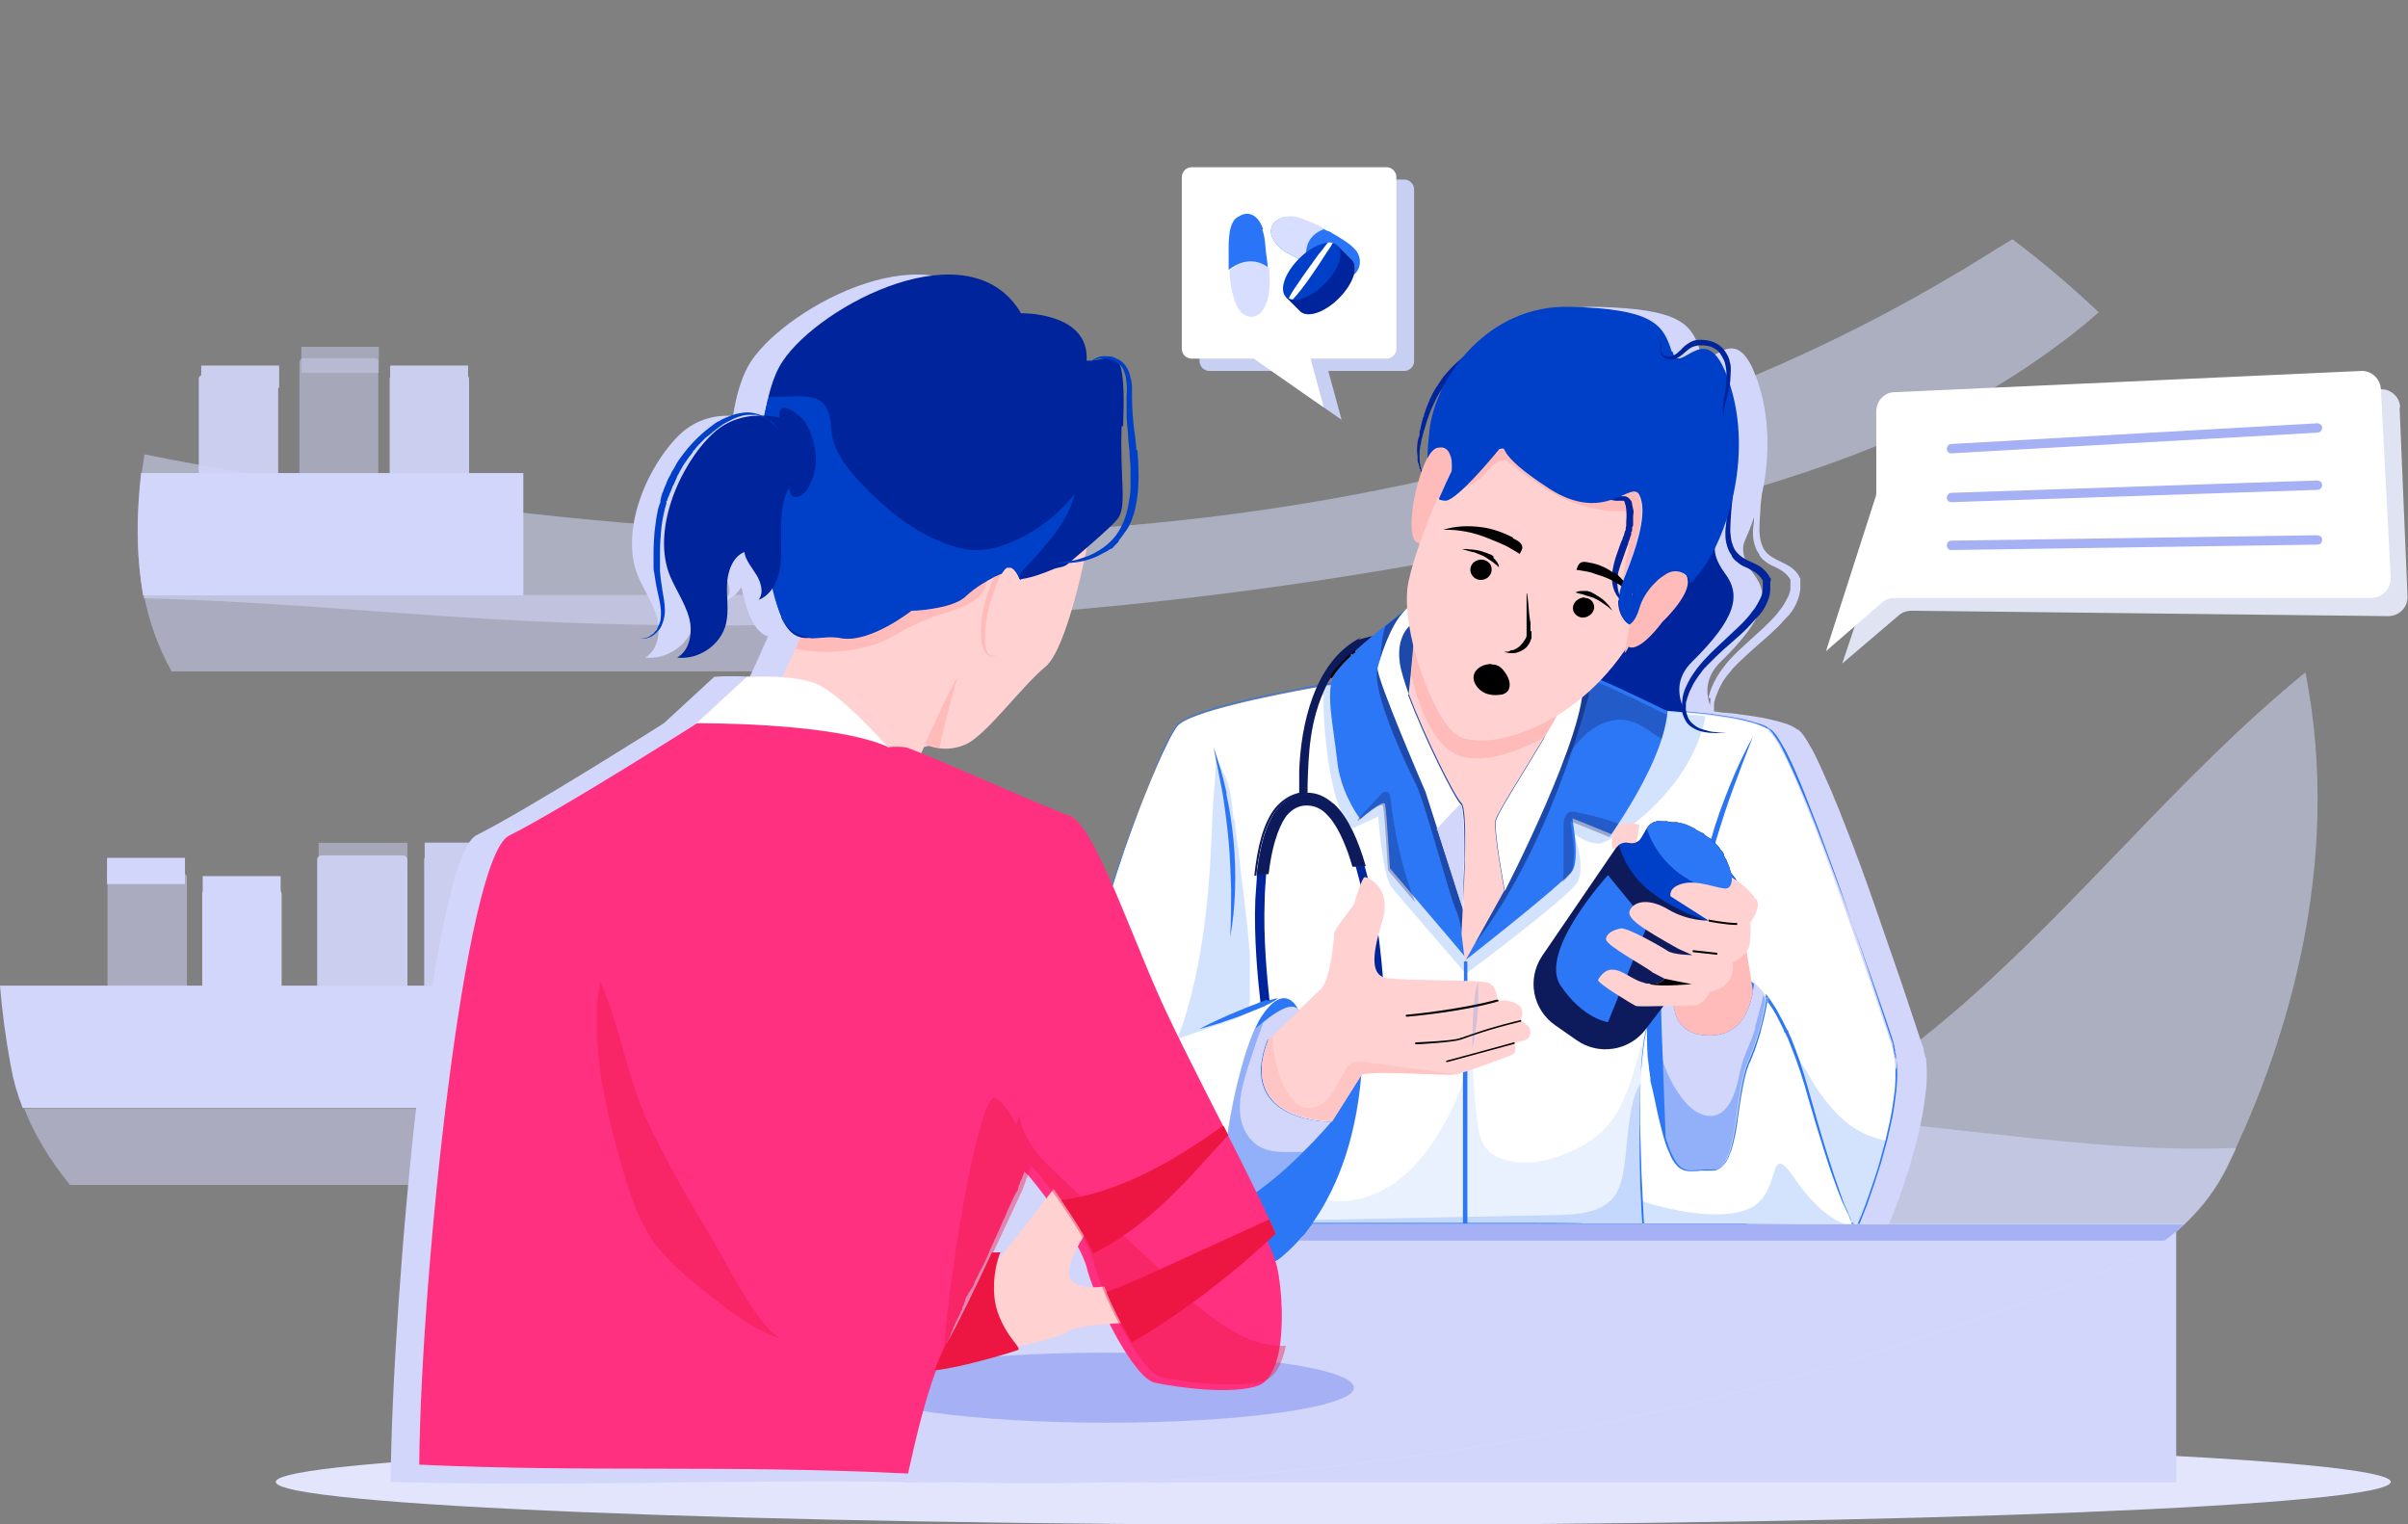 <svg xmlns="http://www.w3.org/2000/svg" xmlns:xlink="http://www.w3.org/1999/xlink" id="Calque_1" data-name="Calque 1" viewBox="0 0 488.2 309"><rect x="0" y="0" width="488.2" height="309" fill="#808080" stroke="none"/><defs><style>      .cls-1 {        fill: #2a75f5;      }      .cls-1, .cls-2, .cls-3, .cls-4, .cls-5, .cls-6, .cls-7, .cls-8, .cls-9, .cls-10, .cls-11, .cls-12, .cls-13, .cls-14, .cls-15, .cls-16, .cls-17, .cls-18, .cls-19, .cls-20, .cls-21, .cls-22, .cls-23, .cls-24 {        stroke-width: 0px;      }      .cls-2 {        fill: #dfe3f2;      }      .cls-25 {        clip-path: url(#clippath);      }      .cls-3 {        fill: none;      }      .cls-4 {        fill: #a5b1f4;      }      .cls-5 {        fill: #0d1b5d;      }      .cls-6, .cls-24 {        fill: #2a75f7;      }      .cls-7 {        fill: #b46a0f;      }      .cls-8 {        fill: #ffd1d1;      }      .cls-9 {        fill: #2c77f6;      }      .cls-26 {        clip-path: url(#clippath-1);      }      .cls-27 {        clip-path: url(#clippath-4);      }      .cls-28 {        clip-path: url(#clippath-3);      }      .cls-29 {        clip-path: url(#clippath-2);      }      .cls-30 {        clip-path: url(#clippath-7);      }      .cls-31 {        clip-path: url(#clippath-8);      }      .cls-32 {        clip-path: url(#clippath-6);      }      .cls-33 {        clip-path: url(#clippath-5);      }      .cls-34 {        clip-path: url(#clippath-9);      }      .cls-10, .cls-19 {        fill: #0040c8;      }      .cls-10, .cls-22, .cls-23, .cls-24 {        fill-rule: evenodd;      }      .cls-11 {        fill: #000;      }      .cls-35 {        clip-path: url(#clippath-20);      }      .cls-36 {        clip-path: url(#clippath-21);      }      .cls-37 {        clip-path: url(#clippath-24);      }      .cls-38 {        clip-path: url(#clippath-23);      }      .cls-39 {        clip-path: url(#clippath-22);      }      .cls-40 {        clip-path: url(#clippath-25);      }      .cls-41 {        clip-path: url(#clippath-27);      }      .cls-42 {        clip-path: url(#clippath-26);      }      .cls-43 {        clip-path: url(#clippath-14);      }      .cls-44 {        clip-path: url(#clippath-13);      }      .cls-45 {        clip-path: url(#clippath-12);      }      .cls-46 {        clip-path: url(#clippath-10);      }      .cls-47 {        clip-path: url(#clippath-15);      }      .cls-48 {        clip-path: url(#clippath-17);      }      .cls-49 {        clip-path: url(#clippath-16);      }      .cls-50 {        clip-path: url(#clippath-19);      }      .cls-51 {        clip-path: url(#clippath-11);      }      .cls-52 {        clip-path: url(#clippath-18);      }      .cls-12 {        fill: #e2e5fc;      }      .cls-13 {        fill: #c7cff3;      }      .cls-14 {        fill: #d7deff;      }      .cls-15 {        fill: #ff3080;      }      .cls-53 {        opacity: .1;      }      .cls-54 {        opacity: .2;      }      .cls-55 {        opacity: .3;      }      .cls-16 {        fill: #d3d6fb;      }      .cls-56 {        opacity: .4;      }      .cls-57 {        opacity: .4;      }      .cls-58 {        opacity: .6;      }      .cls-59 {        opacity: .5;      }      .cls-60 {        opacity: .5;      }      .cls-61 {        opacity: .5;      }      .cls-62 {        opacity: .9;      }      .cls-17 {        fill: #ed1541;      }      .cls-18, .cls-23 {        fill: #00249c;      }      .cls-20 {        fill: #ffbaba;      }      .cls-21 {        fill: #fff;      }      .cls-22 {        fill: #bebebe;      }    </style><clipPath id="clippath"><rect class="cls-3" x="27.9" width="442" height="300.7"></rect></clipPath><clipPath id="clippath-1"><rect class="cls-3" x="151" y="226.4" width="302.3" height="74.4"></rect></clipPath><clipPath id="clippath-2"><rect class="cls-3" x="64.3" y="170.8" width="73.6" height="29.1"></rect></clipPath><clipPath id="clippath-3"><rect class="cls-3" x="64.6" y="170.8" width="18" height="6.1"></rect></clipPath><clipPath id="clippath-4"><rect class="cls-3" x="21.8" y="177" width="16.1" height="23.3"></rect></clipPath><clipPath id="clippath-5"><rect class="cls-3" x="29.2" y="120.6" width="140.9" height="15.5"></rect></clipPath><clipPath id="clippath-6"><rect class="cls-3" x="4.9" y="224.7" width="231.5" height="15.5"></rect></clipPath><clipPath id="clippath-7"><rect class="cls-3" x="40.3" y="70.3" width="54.7" height="25.6"></rect></clipPath><clipPath id="clippath-8"><rect class="cls-3" x="60.6" y="72.6" width="16.1" height="23.3"></rect></clipPath><clipPath id="clippath-9"><rect class="cls-3" x="61" y="70.3" width="15.8" height="5.4"></rect></clipPath><clipPath id="clippath-10"><rect class="cls-3" x="361.4" y="212.8" width="20.9" height="35.8"></rect></clipPath><clipPath id="clippath-11"><rect class="cls-3" x="263.1" y="203.2" width="81.2" height="47.3"></rect></clipPath><clipPath id="clippath-12"><rect class="cls-3" x="263.1" y="218.2" width="76.1" height="32.3"></rect></clipPath><clipPath id="clippath-13"><rect class="cls-3" x="236.7" y="152" width="16.7" height="59.4"></rect></clipPath><clipPath id="clippath-14"><rect class="cls-3" x="266.9" y="137.5" width="78.8" height="59.6"></rect></clipPath><clipPath id="clippath-15"><rect class="cls-3" x="279" y="123.5" width="43.1" height="71.5"></rect></clipPath><clipPath id="clippath-16"><rect class="cls-3" x="275.2" y="160.5" width="11.7" height="22.5"></rect></clipPath><clipPath id="clippath-17"><rect class="cls-3" x="308.4" y="130.4" width="29.5" height="33.2"></rect></clipPath><clipPath id="clippath-18"><rect class="cls-3" x="255.8" y="209.9" width="39.4" height="17.5"></rect></clipPath><clipPath id="clippath-19"><rect class="cls-3" x="248" y="207.1" width="16.2" height="36.5"></rect></clipPath><clipPath id="clippath-20"><rect class="cls-3" x="332.8" y="235.9" width="41.5" height="12.4"></rect></clipPath><clipPath id="clippath-21"><rect class="cls-3" x="337" y="201.7" width="21.1" height="35.6"></rect></clipPath><clipPath id="clippath-22"><rect class="cls-3" x="293.1" y="193.1" width=".4" height=".3"></rect></clipPath><clipPath id="clippath-23"><rect class="cls-3" x="316.9" y="164.5" width="11.4" height="14.3"></rect></clipPath><clipPath id="clippath-24"><rect class="cls-3" x="298.4" y="199" width="1.3" height="13.6"></rect></clipPath><clipPath id="clippath-25"><rect class="cls-3" x="121" y="199" width="37.8" height="72.4"></rect></clipPath><clipPath id="clippath-26"><rect class="cls-3" x="208.6" y="237.8" width=".1" height=".3"></rect></clipPath><clipPath id="clippath-27"><rect class="cls-3" x="191.2" y="222.5" width="69.9" height="58.1"></rect></clipPath></defs><path class="cls-12" d="M484.7,300.4c0,4.8-96,8.7-214.4,8.7s-214.4-3.9-214.4-8.7,96-8.7,214.4-8.7,214.4,3.9,214.4,8.7"></path><rect class="cls-16" x="183.1" y="249" width="258.1" height="51.5"></rect><g><g class="cls-61"><g class="cls-25"><path class="cls-14" d="M397.2,55.1c-52.5,31.5-113.5,47.4-174.6,51.9-61.1,4.5-122.6-2-182.9-12.9-3.4-.6-6.9-1.3-10.4-2-.2,1.3-.4,2.6-.6,3.9-1,7.3-1.3,16,.4,24.7,0,0,0,0,0,.1,0,.2,0,.3,0,.5,23.4.5,47,2.8,70.3,4.2,76.2,4.3,153.1-2.1,227.5-19.1,29.4-6.7,59.1-15.3,84.2-32.1,5-3.4,9.9-7,14.4-11-5.3-5-11.1-10-17.5-14.8-3.7,2.2-7.3,4.5-10.9,6.7"></path><path class="cls-14" d="M395.4,205.8c-33.5,28.4-74.3,46.9-115.7,61.8-36.2,13-73.3,23.6-110.9,31.5,4.9.4,9.8.7,14.8,1,73.4,3.7,161-8.4,246.9-44,4.6-1.9,8.7-4.6,12.3-7.9,3.5-3.3,6.5-7.2,8.7-11.7.6-1.2,1.2-2.5,1.8-3.8,9.6-20.6,21.9-56.9,14.1-96.4-25.8,21-46.6,47.9-72,69.5"></path></g></g><g class="cls-59"><g class="cls-26"><path class="cls-14" d="M348.6,226.6c-26.3,1.2-51.9,8.6-76.7,17.3-30.3,10.6-59.9,23.2-88.6,37.7-10.6,5.4-21.3,11.1-32.3,15.7,10.5,1.3,21.4,2.2,32.7,2.8,73.4,3.7,161-8.4,246.9-44,4.6-1.9,8.7-4.6,12.3-7.9,3.5-3.3,6.5-7.2,8.7-11.7.6-1.2,1.2-2.5,1.8-3.8-1.3,0-2.7.1-4,.1-33.7.7-67.1-7.9-100.8-6.3"></path></g></g><path class="cls-13" d="M284.6,36.4h-39.4c-1.1,0-2,.9-2,2v34.8c0,1.1.9,2,2,2h12.6l14.2,9.9-2.7-9.9h15.4c1.1,0,2-.9,2-2v-34.8c0-1.1-.9-2-2-2"></path><path class="cls-21" d="M281,33.9h-39.4c-1.1,0-2,.9-2,2v34.8c0,1.1.9,2,2,2h12.6l14.2,9.9-2.7-9.9h15.4c1.1,0,2-.9,2-2v-34.8c0-1.1-.9-2-2-2"></path><path class="cls-24" d="M269.3,46.9c-2.2-1.2-4.8-2.4-6.5-2.8-1.2-.3-2.9-.2-3.8.5-2.6,1.8-.9,4.7,1.1,6.1.7.5,1.6,1,2.1,1.2,1.8,1,3.4,1.9,5.2,2.8,2.5,1.2,4.7,2.4,6.5,1.4,2-1.1,2.2-3.4,1.3-4.9-.8-1.5-3.7-3.1-5.9-4.4"></path><path class="cls-14" d="M259,44.6c-2.6,1.8-.9,4.7,1.1,6.1.7.5,1.6,1,2.1,1.2.9.5,1.8,1,2.7,1.5-.4-2.4-.2-5.7,3.7-7-2-1.1-4.2-2-5.7-2.4-1.2-.3-2.9-.2-3.8.5"></path><path class="cls-14" d="M249.3,54.7c0,2,.3,4,1,6.2.7,2.2,2.1,3.5,3.7,3.3,1.7-.2,2.6-2.1,3-3.5.5-1.9.5-4.3.3-6.6-3.2-2.3-6.2-.7-7.9.6"></path><path class="cls-6" d="M256.1,46.5c-.9-2.7-2.8-3.9-4.8-2.7-.2.1-.7.4-.9.6-1.5,1.7-1.3,5.3-1.3,7.8,0,.8,0,1.7,0,2.5,1.7-1.3,4.7-2.8,7.9-.6,0-.9-.2-1.8-.3-2.7-.2-1.6-.2-3.4-.8-4.9"></path><path class="cls-22" d="M271.1,49.8l-10.4,10.4,2.9,2.9c1.4,1.4,4.9.3,7.8-2.6,2.9-2.9,4.1-6.3,2.7-7.8l-2.9-2.9Z"></path><path class="cls-23" d="M271.1,49.8l-10.4,10.4,2.9,2.9c1.4,1.4,4.9.3,7.8-2.6,2.9-2.9,4.1-6.3,2.7-7.8l-2.9-2.9Z"></path><path class="cls-10" d="M263.4,52.4c-2.9,2.9-4.1,6.3-2.7,7.8,1.4,1.4,4.9.3,7.8-2.6,2.9-2.9,4.1-6.3,2.7-7.8-1.4-1.4-4.9-.3-7.8,2.6"></path><path class="cls-21" d="M269.2,49.2c-.6.7-1.2,1.6-1.9,2.4-1.1,1.5-2.3,3.2-3.3,4.6-.9,1.4-2.3,3.2-2.7,4.3.2.1.5.2.8.2,2-2.1,4.7-6.1,6.8-9.4.4-.6,1-1.4,1.3-2.1-.3,0-.7-.1-1,0"></path><g class="cls-62"><g class="cls-29"><path class="cls-16" d="M103.3,173.4h-16.4c-.5,0-.9.4-.9.9v25.6h18.3v-25.6c0-.5-.4-.9-.9-.9"></path><path class="cls-16" d="M104,170.8h-17.8c0,0-.1,0-.1.1v6h18v-6c0,0,0-.1-.1-.1"></path><path class="cls-16" d="M120.4,177.9h-13.6c-.4,0-.8.3-.8.8v21.2h15.2v-21.2c0-.4-.3-.8-.8-.8"></path><path class="cls-16" d="M121,175.7h-14.8c0,0,0,0,0,0v5h14.9v-5c0,0,0,0,0,0"></path><path class="cls-16" d="M137.1,177.9h-13.6c-.4,0-.8.3-.8.8v21.2h15.2v-21.2c0-.4-.3-.8-.8-.8"></path><path class="cls-16" d="M137.7,175.7h-14.8c0,0,0,0,0,0v5h14.9v-5c0,0,0,0,0,0"></path><path class="cls-16" d="M81.6,173.4h-16.4c-.5,0-.9.4-.9.9v25.6h18.3v-25.6c0-.5-.4-.9-.9-.9"></path><g class="cls-60"><g class="cls-28"><path class="cls-16" d="M82.5,170.8h-17.8c0,0-.1,0-.1.1v6h18v-6c0,0,0-.1-.1-.1"></path></g></g></g></g><path class="cls-16" d="M56.3,180.4h-14.5c-.4,0-.8.3-.8.8v19.1h16.1v-19.1c0-.4-.3-.8-.8-.8"></path><path class="cls-16" d="M56.7,177.6h-15.6s0,0,0,0v4.5h15.8v-4.5s0,0,0,0"></path><g class="cls-60"><g class="cls-27"><path class="cls-16" d="M37,177h-14.4c-.5,0-.8.4-.8.8v22.5h16.1v-22.5c0-.4-.4-.8-.8-.8"></path></g></g><path class="cls-16" d="M37.3,173.9h-15.6c0,0,0,0,0,0v5.3h15.8v-5.3c0,0,0,0,0,0"></path><path class="cls-16" d="M28.9,120.6s0,0,0,.1h77.2v-24.8H28.6c-.8,7.3-1.1,16,.4,24.7"></path><path class="cls-16" d="M2.2,216.1c.5,2.9,1.3,5.7,2.4,8.5h228.7v-24.8H0c.4,5,1.1,10.4,2.2,16.4"></path><g class="cls-60"><g class="cls-33"><path class="cls-16" d="M29.2,120.7c1,5.2,2.8,10.4,5.6,15.4h135.3v-15.5H29.2s0,0,0,.1"></path></g></g><g class="cls-60"><g class="cls-32"><path class="cls-16" d="M14.2,240.2h222.2v-15.5H4.9c2.1,5.4,5.3,10.6,9.3,15.5"></path></g></g><g class="cls-62"><g class="cls-30"><path class="cls-16" d="M94.3,76h-14.5c-.4,0-.8.3-.8.8v19.1h16.1v-19.1c0-.4-.3-.8-.8-.8"></path><path class="cls-16" d="M94.7,74.1h-15.6s0,0,0,0v4.5h15.8v-4.5s0,0,0,0"></path><path class="cls-16" d="M55.6,76h-14.5c-.4,0-.8.3-.8.8v19.1h16.1v-19.1c0-.4-.3-.8-.8-.8"></path><path class="cls-16" d="M56.4,74.1h-15.6s0,0,0,0v4.5h15.8v-4.5s0,0,0,0"></path><g class="cls-60"><g class="cls-31"><path class="cls-16" d="M75.9,72.6h-14.4c-.5,0-.8.4-.8.8v22.5h16.1v-22.5c0-.4-.4-.8-.8-.8"></path></g></g><g class="cls-60"><g class="cls-34"><path class="cls-16" d="M76.7,70.3h-15.6c0,0,0,0,0,0v5.3h15.8v-5.3c0,0,0,0,0,0"></path></g></g></g></g><path class="cls-16" d="M390.3,214.4v-.5c0,0-.2-.5-.2-.5,0-.2,0-.3-.1-.5v-.5c-.1,0-.1-.2-.2-.3v-.2c-.2-.3-.3-.7-.4-1l-1.3-3.9-2.6-7.8c-1.8-5.2-3.6-10.4-5.4-15.6-1.8-5.2-3.7-10.4-5.7-15.5-1-2.6-2-5.1-3.1-7.7-1.1-2.5-2.2-5.1-3.4-7.5-.3-.6-.6-1.2-1-1.8-.3-.6-.7-1.2-1.1-1.8,0-.1-.2-.3-.3-.4-.1-.1-.2-.3-.3-.4,0,0-.1-.1-.2-.2,0,0-.1-.1-.2-.2l-.2-.2h-.2c-.6-.5-1.3-.8-2-1.1-.7-.2-1.3-.4-2-.6-.7-.2-1.4-.3-2.1-.5-1.4-.3-2.8-.5-4.1-.7-1.4-.2-2.8-.4-4.2-.5-.8,0-1.7-.2-2.5-.3,0,0,0-.2,0-.3,0-.3,0-.7,0-1,0-.3,0-.7.2-1,0-.3.2-.7.3-1,.1-.3.3-.6.4-1,.3-.6.6-1.3,1-1.9.4-.6.8-1.2,1.3-1.7.4-.6.9-1.1,1.4-1.6,1-1,2.1-2,3.2-3,1.1-1,2.2-1.9,3.3-2.9,1.1-1,2.2-2,3.2-3.2l.4-.4c.1-.1.2-.3.4-.4.2-.3.5-.6.7-.9.4-.6.8-1.3,1.1-2.1.3-.7.5-1.5.6-2.4,0-.4,0-.8,0-1.3,0-.1,0-.2,0-.3,0-.1,0-.2,0-.3v-.3c-.1,0-.2-.2-.2-.2,0,0,0,0,0-.1-.4-.8-1-1.4-1.7-1.9-.7-.5-1.4-.8-2-1.1-1.3-.6-2.6-1.3-3.3-2.3-.4-.5-.6-1.2-.8-1.8-.2-.7-.2-1.4-.3-2.1,0-1.4.1-2.9.2-4.3,0-1.1.2-2.1.3-3.2,1.5-6.8,1.7-14.6-.5-21.8-4.8-15.8-10.3-1.7-12-7.2-1.7-5.5-4-8.6-20.9-9-9.4-.3-16.9,4.2-21.9,10,0,0,0,0,0,0-.7.6-1.5,1.2-2.2,1.9-.7.7-1.4,1.4-2,2.1l-.4.6c-.1.2-.3.4-.4.6l-.2.3c0,.1-.1.2-.2.3l-.4.6c-.2.4-.5.8-.7,1.3-.1.2-.2.4-.3.6l-.3.7c-.4.9-.7,1.8-1,2.7v.3c-.1,0-.2.3-.2.3l-.2.7c-.1.5-.2.9-.4,1.4,0,.2-.1.5-.2.7v.7c-.2.5-.3.9-.4,1.4-.1,1-.2,1.9,0,2.9,0,.1,0,.2,0,.4v.4c0,.2.1.5.2.7,0,.2.1.5.2.7v.3c.2.1.2.2.2.3,0,.2.2.4.3.7h0c-2.1,6-3.1,14.9.1,14.2-1.1,3.1-2,6-2.5,8.5-.3,1.3-.3,2.9-.2,4.5-.3.2-.6.5-.9.8,0,0,0,0,0,0h0s0,0,0,0h0s0,0,0,0c-.1.1-1.7,1.3-3.8,3-.7.5-1.4,1.1-2.1,1.7,0,0,0,0,0,0,0,0-2.3.6-3,.8-.1,0-.3,0-.4.2-3.7,2-6.4,5.3-8.2,9.1-3.7.7-7.3,1.4-11,2.1-3.1.7-6.3,1.4-9.3,2.2-1.5.4-3.1.9-4.6,1.4-.8.3-1.5.6-2.2.9l-.5.3c-.2,0-.4.2-.5.3l-.3.2c0,0-.2.1-.3.2l-.3.2c0,0-.2.2-.2.2-.3.3-.5.7-.7,1-.2.3-.4.7-.6,1-.4.7-.7,1.4-1.1,2.1-.7,1.4-1.3,2.9-2,4.3-1.3,2.9-2.4,5.8-3.6,8.8-1.1,3-2.2,5.9-3.3,8.9-1,3-2,6-2.9,9-.4,1.5-.9,3-1.2,4.6-.2.8-.3,1.5-.4,2.3,0,.4,0,.8,0,1.2,0,.4.2.8.3,1.2.3.8.6,1.5.9,2.2.3.7.6,1.5.9,2.2.6,1.4,1.3,2.9,2,4.3,2.7,5.7,5.5,11.4,8.2,17.1l4.2,8.5,4.2,8.5c1.8,3.7,3.7,7.3,5.6,11,.3,1.1.7,2.3,1.2,3.4,2.3,5.2,6.2,9.4,9.6,6.9,1.3-.9,2.9-2.4,4.6-4.4h.2s.1,0,.1,0h0c.6-.8,1.2-1.5,1.7-2.2,9.2,0,18.4,0,27.6,0h13.9s13.9,0,13.9,0h12.1c0,0,0,0,0,0h.3s10.9,0,10.9,0h10.8c0,0,14.4-.2,14.4-.2h7s.1.3.1.3h0s0,0,0,0h.8s0,0,0,0h0c.6-1.5,1.2-2.9,1.7-4.3.5-1.4,1.1-2.9,1.5-4.3.5-1.5,1-2.9,1.4-4.4.4-1.5.8-2.9,1.2-4.4.3-1.3.7-2.7.9-4,.3-1.3.5-2.7.7-4.1.4-2.7.6-5.5.3-8.2v-.5ZM274.4,137.5c0,.2-.2.4-.2.7,0,0-.1,0-.2,0,.2-.3.3-.6.5-.8,0,0,0,0,0,.1M296.5,101.2h0c.4.2.8.3,1.2.3-.4,0-.8,0-1.2-.3M294.5,87.2c-.2,2.1-.4,4-.4,5.6-.4.8-.8,1.7-1.2,2.7,0-.1,0-.3-.1-.4-.3-.9-.4-1.8-.4-2.7,0-.9,0-1.8.3-2.7,0-.5.2-.9.3-1.4l.2-.7c0-.2.1-.4.2-.7.5-1.8,1.1-3.5,1.9-5.2.4-.8.8-1.7,1.3-2.4l.4-.6c0,0,.1-.2.2-.3l.2-.3c.1-.2.3-.4.4-.6h.1c-1.9,3.2-3,6.6-3.4,9.7M299.3,100.8s0,0,0,0c0,0,0,0,0,0M299.6,100.6s0,0,0,0c0,0,0,0,0,0M319,99c-10.3-6.6-8.5-8.1-9.5-8.1,1,0-.8,1.5,9.5,8.1,3.5,2.2,6.4,3,8.8,3-2.4,0-5.3-.7-8.8-3M333.4,121.9h0c0-.1,0-.3,0-.4,0,0,0,0,0,0,0,.1,0,.3,0,.4M333.5,120.6c0,0,0-.1,0-.2,0,0,0,.1,0,.2M333.5,120.4c0,0,0-.1,0-.2,0,0,0,.1,0,.2M333.6,120.1c0,0,0-.1,0-.2,0,0,0,.1,0,.2M333.6,119.8c0,0,0-.1,0-.2,0,0,0,.1,0,.2M333.7,119.6c0,0,0-.1,0-.2,0,0,0,.1,0,.2M333.8,119.3c0,0,0-.1,0-.2,0,0,0,.1,0,.2M333.8,119s0,0,0,0c0,0,0,0,0,0,0,0,0,0,0,0M334.3,117.7s0,0,0-.1c0,0,0,0,0,.1M334.5,117.2s0,0,0,0c0,0,0,0,0,0,3-7.1,4.8-13.5,3.2-16.8-.3-.5-.6-.7-1-.7.4,0,.8.2,1,.7,1.6,3.3-.2,9.7-3.2,16.8M346.8,141.6c0,.4-.1.8-.1,1.2,0,0,0,.1,0,.2-1-2.9-.8-5.9,2.1-8.8,8.9-8.7,10.2-13.4,6.7-17.9-2.3-3-2.3-5.1-1.9-6.3.7-1.6,1.4-3.3,2-5.1,0,.2,0,.4,0,.5,0,.7-.2,1.5-.2,2.2,0,.8,0,1.5.2,2.3.2.8.4,1.5.9,2.2l.2.3s0,0,0,.1h0c.1.3.3.4.4.6l.2.2.2.2c.2.1.3.2.5.4.7.5,1.3.8,2,1.1.7.3,1.3.7,1.8,1.1.5.4.9.9,1.2,1.4,0,0,0,0,0,0h0c0,.1,0,.3,0,.3,0,0,0,.1,0,.2,0,0,0,.1,0,.2,0,.3,0,.6,0,.9,0,.6-.2,1.3-.5,1.9-.3.6-.6,1.2-1,1.8-.2.3-.4.6-.6.8-.1.1-.2.3-.3.4l-.3.4c-.9,1.1-2,2.1-3,3.1-1.1,1-2.2,2-3.3,3-1.1,1-2.2,2-3.2,3.1-1,1.1-1.9,2.3-2.7,3.6-.4.7-.7,1.3-1,2-.3.7-.5,1.4-.7,2.2"></path><path class="cls-18" d="M304.9,66.8c-.4.2-.8.5-1.3.7-.8.5-1.6,1-2.4,1.5-1.6,1-3.1,2.2-4.6,3.4-.7.6-1.4,1.2-2.1,1.9-.7.7-1.3,1.4-1.9,2.1l-.4.6c-.1.2-.3.4-.4.6l-.2.3c0,.1-.1.2-.2.3l-.4.6c-.2.4-.5.8-.7,1.3-.1.2-.2.4-.3.6l-.3.7c-.4.9-.7,1.8-1,2.7v.3c-.1,0-.2.3-.2.3,0,.2-.1.5-.2.7-.1.5-.2.9-.3,1.4,0,.2-.1.5-.2.7v.7c-.2.5-.3.9-.4,1.4-.1,1-.2,1.9,0,2.9,0,.1,0,.2,0,.4v.4c0,.2.1.5.2.7,0,.2.1.5.2.7v.3c.2.1.2.2.2.3,0,.2.2.4.3.7l.2.3.2.3c.1.2.3.4.4.6,0,0,.2.2.2.3l.2.3c-.6-.7-1-1.6-1.3-2.5-.3-.9-.4-1.8-.4-2.7,0-.9,0-1.8.3-2.8,0-.5.2-.9.3-1.4l.2-.7c0-.2.1-.4.2-.7.5-1.8,1.1-3.6,1.9-5.2.4-.8.8-1.7,1.3-2.4l.4-.6c0,0,.1-.2.2-.3l.2-.3c.1-.2.3-.4.4-.6l.4-.5c.6-.7,1.2-1.4,1.8-2l.2-.2c0,0,.2-.2.3-.2l.5-.5c.3-.3.7-.6,1-.9,1.4-1.2,2.9-2.4,4.4-3.4,3.1-2.2,6.3-4,9.7-5.6-1.8.6-3.5,1.3-5.2,2.2-.4.2-.8.4-1.3.6"></path><path class="cls-21" d="M358.7,148.1c-2.2-1.6-7.5-2.5-13-3.2-1.3-.2-2.6-.3-3.9-.4-.1,0-.2,0-.4,0-.1,0-.2,0-.4,0-.7,0-1.5-.1-2.2-.2-.1,0-.2,0-.3,0-.7,0-1.4-.1-2.1-.2-.2,0-.5,0-.7,0-.2,0-.3,0-.5,0-.1,0-.3,0-.4,0-.1,0-.3,0-.4,0-.5,0-1,0-1.5-.1,0,0-.2,0-.3,0,0,0,0,0-.1,0-.1,0-.2,0-.3,0-.7,0-1.3-.1-1.8-.2,0,0,0,0-.1,0,0,0,0,0-.1,0,0,0-.1,0-.2,0-.2,0-.4,0-.6-.1-.4,0-1.7-.3-3.6-.5-1.4-.2-3.3-.4-5.3-.6,0,0,0,0,0,0-1.4-.2-3-.3-4.6-.5h0s0,0,0,0c-3.4-.4-7.1-.8-10.9-1.2h0c-1.5-.2-3-.3-4.5-.5h0c-3.9-.4-7.7-.8-11.2-1.1-1,0-1.9-.2-2.8-.3-.2,0-.4,0-.6,0-.3,0-.7,0-1,0-1.9-.2-3.6-.4-5-.5-2.9-.3-4.7-.5-4.7-.5,0,0-2.2.4-5.6.9,0,0-.2,0-.3,0-.7.1-1.4.2-2.1.4,0,0-.1,0-.2,0-10,1.8-25.9,5.1-28.3,7.9-3.5,4.1-16.2,38.1-15.7,42.9.4,3.8,18.1,39.2,25.6,54.2.9,1.7,1.6,3.1,2.1,4.2.8,1.6,1.2,2.5,1.2,2.5l11.2-.2h1.1c.6-.7,1.2-1.5,1.7-2.3h109.6c0,.1,0,.2.1.3h.8s0-.1.1-.3c.7-1.6,3.6-8.9,5.7-17.1,1.8-7.1,2.9-14.8,1.2-19.9-4-11.7-19.8-59.7-24.8-63.2"></path><polygon class="cls-9" points="375.5 248.3 375.5 248.3 375.6 248.3 375.5 248.3"></polygon><path class="cls-9" d="M266,248.5s0,0,.1,0c0,0,0,0,0-.1h-.2Z"></path><path class="cls-9" d="M376.5,248.5h0s0,0,0,0h0Z"></path><polygon class="cls-9" points="300.4 139.7 300.5 139.7 300.4 139.7 300.4 139.7 300.4 139.7"></polygon><polygon class="cls-9" points="316.1 141.5 316.1 141.5 316 141.4 315.9 141.4 316.1 141.5"></polygon><polygon class="cls-9" points="304.9 140.2 304.9 140.2 304.9 140.2 304.9 140.2 304.9 140.2"></polygon><polygon class="cls-9" points="375.8 248.6 375.8 248.5 375.7 248.5 375.8 248.6"></polygon><path class="cls-9" d="M252.1,250.6s0,0,0-.1h-.1s.2.1.2.1Z"></path><polygon class="cls-9" points="304.9 141 304.9 141 304.9 141 304.9 141 304.9 141"></polygon><polygon class="cls-9" points="315.6 142 315.6 142 315.7 142.1 315.8 142.1 315.6 142"></polygon><path class="cls-9" d="M384.2,214.4v-.5c0,0-.2-.5-.2-.5,0-.2,0-.3-.1-.5v-.5c-.1,0-.1-.1-.1-.1h0c0-.1,0-.4,0-.4,0-.3-.2-.7-.3-1l-1.3-3.9-2.6-7.8c-1.7-5.2-3.5-10.4-5.3-15.6-1.8-5.2-3.7-10.4-5.6-15.5-1-2.6-2-5.1-3-7.7-1-2.5-2.1-5.1-3.3-7.5-.3-.6-.6-1.2-1-1.8-.3-.6-.7-1.2-1.1-1.8,0-.1-.2-.3-.3-.4-.1-.1-.2-.3-.3-.4,0,0-.1-.1-.2-.2,0,0-.1-.1-.2-.2l-.2-.2h-.2c0-.1-.2-.3-.2-.3h-.2c-.2-.2-.3-.3-.5-.4-.2,0-.3-.1-.5-.2l-.5-.2c-.7-.2-1.3-.4-2-.6-.7-.2-1.3-.3-2-.5-1.4-.3-2.7-.5-4.1-.7-1.4-.2-2.7-.4-4.1-.5-1.4-.1-2.7-.3-4.1-.4-2.7-.3-5.5-.4-8.2-.7h-1c0-.1-.5-.2-.5-.2-.2,0-.3,0-.5,0-.2,0-.3,0-.5,0,0,0-.2,0-.3,0,0,0-.2,0-.3,0-.3,0-.7-.1-1-.1-1.4-.2-2.7-.3-4.1-.5l-4.1-.5-4-.4h0c0,0,0,0,0,0h-.2c0-.1.1,0,.1,0h0s-.1,0-.1,0l-11-1.2h0s0,0,0,0h0s0,0,0,0h0l-4.4-.5h0s0,0,0,0h0s0,0,0,0h0l-12.6-1.3-12.6-1.3h0s0,0,0,0c-6.2,1-12.4,2.2-18.6,3.5-3.1.7-6.2,1.4-9.2,2.2-1.5.4-3,.9-4.5,1.4-.7.3-1.5.6-2.2.9-.4.2-.7.4-1.1.6-.2.1-.3.2-.5.3-.2.1-.3.3-.5.4-.3.3-.5.7-.7,1-.2.3-.4.7-.6,1-.4.7-.7,1.4-1.1,2.1-.7,1.4-1.3,2.9-1.9,4.3-1.2,2.9-2.4,5.8-3.5,8.8-1.1,3-2.2,5.9-3.2,8.9-1,3-2,6-2.9,9-.4,1.5-.9,3-1.2,4.6-.2.8-.3,1.5-.4,2.3,0,.4,0,.8,0,1.2,0,.4.2.8.3,1.2.3.8.5,1.5.8,2.2.3.7.6,1.5.9,2.2.6,1.4,1.3,2.9,1.9,4.3,2.6,5.7,5.4,11.4,8.1,17.1l4.2,8.5,4.2,8.5c2.8,5.7,5.6,11.3,8.4,16.9h0c0,.1.1.1.1.1l12.3-.2h.1s0,0,0,0c.6-.7,1.2-1.4,1.7-2.2,0,0,0,0-.1,0h.2c0,0,0,0,0,0,9.1,0,18.2,0,27.3,0h13.7s13.7,0,13.7,0h27.4c0-.1,27.4-.2,27.4-.2h0s0,0,0,0h0s.1.3.1.3h0s0,0,0,0h.8s0,0,0,0h0c.6-1.5,1.1-2.9,1.7-4.3.5-1.4,1-2.9,1.5-4.3.5-1.5.9-2.9,1.4-4.4.4-1.5.8-2.9,1.2-4.4.3-1.3.6-2.7.9-4,.3-1.3.5-2.7.7-4.1.4-2.7.6-5.5.3-8.2v-.5ZM384.3,216.9c0,.3,0,.7,0,1v1c0,1.4-.2,2.7-.4,4.1-.2,1.4-.4,2.7-.7,4.1-.3,1.3-.6,2.7-.9,4-.4,1.5-.8,3-1.2,4.4-.4,1.5-.9,2.9-1.4,4.4-.5,1.5-1,2.9-1.5,4.3-.5,1.4-1.1,2.8-1.7,4.2h0s0,0,0,0c0,0,0,0,0,0h-.7s0,0,0,0h0s0,0,0,0v-.3c-.1,0-.1,0-.1,0h0s-27.4-.1-27.4-.1h-27.4c0-.1-13.7-.1-13.7-.1h-13.7c-9.1,0-18.3,0-27.4,0h-.1s0,.1,0,.1c-.5.7-1.1,1.5-1.7,2.2h.1s-.2,0-.2,0c0,0,0,0,0,0l-12.1.2s0,0,0,.1h-.2c0-.1.1-.1.1-.1-5.7-11.2-11.4-22.4-16.9-33.7-1.4-2.8-2.8-5.7-4.1-8.5-1.4-2.8-2.7-5.7-4-8.6-.7-1.4-1.3-2.9-1.9-4.3-.3-.7-.6-1.4-.9-2.2-.3-.7-.6-1.5-.8-2.2-.1-.4-.2-.7-.3-1.1,0-.4,0-.8,0-1.1,0-.8.3-1.5.4-2.3.4-1.5.8-3,1.2-4.6.9-3,1.9-6,3-9,1-3,2.1-5.9,3.3-8.9,1.1-2.9,2.3-5.9,3.6-8.8.6-1.4,1.3-2.9,2-4.3.3-.7.7-1.4,1.1-2.1.2-.3.4-.7.6-1,.2-.3.4-.7.7-.9.2-.3.6-.5.9-.7.3-.2.7-.4,1-.5.7-.3,1.4-.6,2.2-.9,1.5-.5,3-1,4.5-1.4,3-.8,6.1-1.5,9.2-2.2,3.1-.7,6.2-1.3,9.3-1.8l2.3-.4,1.2-.2,1.2-.2,4.6-.8h0s0,0,0,0h0s12.6,1.3,12.6,1.3l12.6,1.3h0s0,0,0,0h0s0,0,0,0h0l4.4.5h0s0,0,0,0h0s0,0,0,0h0l10.8,1.1h0c0,0,0,0,0,0h.2c0,.1-.1,0-.1,0h0s.1,0,.1,0l4.1.4,4.1.5c1.4.2,2.7.3,4.1.5.3,0,.7,0,1,.1h.2c0,0,.2,0,.3,0,.2,0,.4,0,.5,0,.2,0,.4,0,.5,0h.5s1,.1,1,.1c2.7.2,5.5.4,8.2.7,1.4.1,2.7.3,4.1.4,1.4.1,2.7.3,4.1.5,1.4.2,2.7.4,4,.7,1.3.3,2.7.6,3.9,1.1.6.2,1.2.5,1.8.8h.2c0,.1.2.3.2.3,0,0,.1.1.2.2,0,0,.1.1.2.2.1.1.2.2.3.4,0,.1.2.3.3.4.4.6.7,1.1,1.1,1.7.3.6.6,1.2.9,1.8,1.2,2.4,2.3,5,3.4,7.5,1.1,2.5,2.1,5.1,3.1,7.6,2,5.1,3.9,10.3,5.8,15.4,1.9,5.2,3.7,10.3,5.5,15.5l2.7,7.8,1.3,3.9c.1.3.2.7.3,1v.2c0,0,.1.1.1.1h0c0,.1.1.6.1.6,0,.2,0,.3.1.5v.5c0,0,.2.5.2.5v.5c0,0,.1.5.1.5,0,.2,0,.3,0,.5v.5s0,.3,0,.3v.3Z"></path><path class="cls-9" d="M264.2,250.3h-.1s0,0,0,0h.2Z"></path><polygon class="cls-9" points="275.1 137.9 275.2 137.9 275.2 137.9 275.1 137.9"></polygon><polygon class="cls-9" points="300.4 140.5 300.4 140.5 300.4 140.5 300.4 140.5 300.4 140.5"></polygon><g class="cls-54"><g class="cls-46"><path class="cls-1" d="M368.5,220.9c-1.3-1.8-3.7-7.1-5.7-7.9-2.5-1-.9,3.7-.4,5.1,1.2,3.6,2.2,7.2,3.5,10.7,2.5,6.8,5.9,13.2,9.7,19.5h0c0,.1,0,.2.1.3h.8s0-.1.1-.3c.7-1.6,3.6-8.9,5.7-17.1-2.7-.5-5.4-1.7-7.6-3.4-2.5-1.9-4.4-4.4-6.2-6.9"></path></g></g><g class="cls-53"><g class="cls-51"><path class="cls-1" d="M338.4,243.2c-1-1.4-1.8-3-2.4-4.7-1.4-3.9-1.8-8-1.9-12.1,0-2.7,0-5.5.2-8.2.4-5.1,1.2-10.1,2.4-15-5.2,7.5-4.8,18.2-10.9,25.1-2.4,2.8-5.8,4.6-9.2,5.9-3.1,1.1-6.4,1.8-9.6,1.3-7.2-1.1-7.2-5.3-7.8-11.2-.4-3.9-.6-7.7-.7-11.6-1.2,5.6-3.3,11-6.2,16-2.5,4.3-5.6,8.3-9.7,11.2-4.1,2.8-9.3,4.3-14.1,3.3-.3,1.4-1.4,2.8-2.5,4.2-.9,1.1-1.9,2.2-2.7,3.2h1.1c.6-.7,1.2-1.5,1.7-2.3h78.3c-.3-.1-.5-.3-.8-.4-2.1-1.1-3.8-2.7-5.1-4.7"></path></g></g><g class="cls-54"><g class="cls-45"><path class="cls-1" d="M335.8,228.9c-.2-2.2,1.1-11.5-1.5-10.7-.4.1-.9.4-1.4,1.1-2.9,3.2-2.9,13.4-3.7,17.7-.3,1.8-.7,3.7-1.7,5.2-2.4,3.6-7.4,4-11.7,4.1-16.6.3-33.3.7-49.9,1-.9,1.1-1.9,2.2-2.7,3.2h1.1c.6-.7,1.2-1.5,1.7-2.3h73.3c-.3-1.7-.6-3.4-.9-5.1-1-4.8-2.1-9.5-2.6-14.2"></path></g></g><g class="cls-54"><g class="cls-44"><path class="cls-1" d="M250.1,166.1c-.3-2.7-.5-5.7-1.5-8.3-.8-2-2.1-3.6-2.3-5.9.5,4.7-.4,9.1-.5,13.8-.2,4.7-.4,9.4-.8,14.1-.8,9.5-2.3,19-5.3,28.1-.4,1.1-.9,2.4-1.8,3,4.2-1.5,8.4-2.9,12.6-4.4.7-.3,1.5-.5,2.1-1.1.6-.7.7-1.7.8-2.6.5-6.7-.3-13.4-1.1-20.1-.7-5.5-1.3-11.1-2-16.6"></path><path class="cls-1" d="M237.8,211.1c-.4.1-.7.2-1.1.4.4,0,.7-.2,1.1-.4"></path></g></g><g class="cls-54"><g class="cls-43"><path class="cls-1" d="M341.5,144.4c-.1,0-.2,0-.4,0-.7,0-1.5-.1-2.2-.2-.1,0-.2,0-.3,0-.7,0-1.4-.1-2.1-.2-.2,0-.5,0-.7,0-.2,0-.3,0-.5,0-.1,0-.3,0-.4,0-.1,0-.3,0-.4,0-.5,0-1,0-1.5-.1,0,0-.2,0-.3,0,0,0,0,0-.1,0-.1,0-.2,0-.3,0-.7,0-1.3-.1-1.8-.2,0,0,0,0-.1,0,0,0,0,0-.1,0,0,0-.1,0-.2,0-.2,0-.4,0-.6-.1-.4,0-1.7-.3-3.6-.5-1.4-.2-3.3-.4-5.3-.6,0,0,0,0,0,0-1.4-.2-3-.3-4.6-.5h0s0,0,0,0c-3.4-.4-7.1-.8-10.9-1.2h0c-1.5-.2-3-.3-4.5-.5h0c-3.9-.4-7.7-.8-11.2-1.1-1,0-1.9-.2-2.8-.3-.2,0-.4,0-.6,0-.3,0-.7,0-1,0-1.9-.2-3.6-.4-5-.5-2.9-.3-4.7-.5-4.7-.5,0,0-2.2.4-5.6.9,0,0-.2,0-.3,0-.7.1-1.4.2-2.1.4,0,0-.1,0-.2,0l1.3,1.9c-.4,1.1.6,23.3,5.9,26.8l5.1-2.4s.9,12,2.7,14.3c1.8,2.3,15.1,17.6,15.1,17.6,0,0,20.4-15.2,22.5-18.4,2-3.2-.6-10-.7-10.1,0,0,2.5,2.1,5.1,2.1,2.5,0,18.6-10.1,21.7-25.8-1.3-.2-2.6-.3-3.9-.4-.1,0-.2,0-.4,0"></path></g></g><path class="cls-21" d="M270.8,208.5c.2,2.7,4.7,1,4.6-.4-.1-1.4-4.8-2.2-4.6.4"></path><path class="cls-11" d="M275.6,208c0-1-1.8-1.6-3.2-1.5-1.3.1-2,.9-1.9,2,0,1,.8,1.6,1.9,1.6s.2,0,.3,0c1.4-.1,3-1.1,2.9-2.1h0ZM272.7,209.6c-.7,0-1.5,0-1.6-1.2,0-1.1.7-1.4,1.4-1.4,0,0,.2,0,.3,0,1.1,0,2.3.5,2.3,1.1,0,.6-1.2,1.4-2.4,1.5"></path><path class="cls-18" d="M276.8,176.1c0-.2-.1-.4-.2-.6-1.5-5.1-3.4-9.6-6.1-12.1-.1-.1-.3-.2-.4-.4-1.4-1.2-2.9-1.9-4.4-2,0,0-.1,0-.2,0,0,0-.1,0-.2,0-.3,0-.7,0-1,0-2.1.2-3.9,1.2-5.3,3-2.4,3-3.6,7.9-4.2,13.4,0,.2,0,.5,0,.7-.1,1.4-.2,2.8-.3,4.3h0c-.3,7.9.5,16,1.1,21.3l1.8-.7c-.5-4.7-1.3-12.8-1-20.5h0c0-1.8.2-3.5.3-5.2.5-5,1.7-9.5,3.8-12.1,1.1-1.4,2.5-2.2,4.1-2.3,1.6-.1,3,.4,4.4,1.6.3.3.6.6,1,1,2.1,2.4,3.7,6.1,4.9,10.3,1.9,6.5,2.9,14.2,3.4,20.1.3,3,.4,5.5.5,7.2,0,.3,0,.6,0,.9-.3,1.8-1.8,3.3-3.7,3.4h-.3s-.8,0-.8,0c0,0,0,0,0,0-.3,0-.6.3-.8.6,0,.1,0,.3,0,.4,0,.5.5.9,1,.9h.8c0,0,0,0,0,0h.2c0,0,.1,0,.2,0,2.8-.2,5-2.4,5.3-5.1,0,0,0,0,0,0,0-.3,0-.7,0-1-.3-6-1.2-17.4-3.8-26.8"></path><path class="cls-5" d="M270.5,163.4c-.1-.1-.3-.2-.4-.4-1.4-1.2-2.9-1.9-4.4-2,0,0-.1,0-.2,0,0,0-.1,0-.2,0-.3,0-.7,0-1,0-2.1.2-3.9,1.2-5.3,3-2.4,3-3.6,7.9-4.2,13.4l1.9-.2h.5c.9-7.6,2.8-10.7,3.6-11.8,1.1-1.3,2.3-2,3.7-2.1,1.5-.1,2.8.3,4.1,1.4.5.5,1,1,1.5,1.7,1.6,2.2,3,5.5,4.1,9.3h.5s1.9-.2,1.9-.2c-1.5-5.1-3.4-9.6-6.1-12.1"></path><path class="cls-5" d="M275.8,129.3c-.1,0-.3,0-.4.2-9,4.9-11.7,17.6-12,26.9,0,1.5,0,3,0,4.3,0,0,0,0,0,0-1.8.4-3.4,1.4-4.8,3-2.5,3.1-3.7,8.1-4.3,13.8h0s.4,0,.4,0c.6-5.5,1.8-10.5,4.2-13.4,1.4-1.8,3.2-2.8,5.3-3,.3,0,.7,0,1,0,0,0,.1,0,.2,0,0,0,.1,0,.2,0,1.6.1,3.1.8,4.4,2,.1.1.3.2.4.4,2.7,2.6,4.7,7,6.1,12.1h.2s.2,0,.2,0c-1.5-5.2-3.5-9.8-6.3-12.5-.1-.1-.2-.2-.4-.3-1.6-1.4-3.3-2.1-5.1-2.1,0-.5,0-1,0-1.5.2-6.1.3-13.1,3.9-20.4.2-.5.5-.9.8-1.4,1.3-2.1,2.8-3.3,4-4.6,0,0,0,0,0,0,0,0,0,0,0,0h0s0,0,0,0c.2-.2.4-.4.6-.5,0,0,0,0,0,0,0,0,0,0,0,0,0,0,0,0,0,0,1.3-1.1,2.6-2.3,3.9-3.4,0,0,0,0,0,0,0,0,0,0,0,0,0,0-2.2.6-3,.8"></path><path class="cls-1" d="M256.9,202.7c-.3,0-.7.2-1,.3l-.5.2-.5.2c-1.3.5-2.6,1-4,1.6-1.3.5-2.6,1.1-3.9,1.7-1.3.6-2.6,1.2-3.8,1.9,1.4-.4,2.7-.8,4.1-1.2,1.3-.5,2.7-.9,4-1.4,1.3-.5,2.6-1,4-1.6l.5-.2.5-.2c.3-.2.6-.3,1-.5.3-.2.6-.3.9-.5.3-.2.6-.4.9-.6-.4,0-.7,0-1.1.2-.4,0-.7.2-1,.3"></path><path class="cls-1" d="M248.7,160.8c-.7-3.2-1.6-6.3-2.7-9.4.7,3.2,1.3,6.4,1.9,9.6.5,3.2.9,6.4,1.2,9.6.3,3.2.4,6.4.5,9.7,0,3.2,0,6.5-.2,9.7.6-3.2.9-6.5,1-9.7.1-3.3,0-6.5-.3-9.8-.3-3.3-.8-6.5-1.5-9.7"></path><path class="cls-1" d="M346.9,170.1c-1.1,3.6-2,7.2-2.7,10.9-.7,3.7-1.3,7.4-1.6,11.1.8-3.7,1.5-7.3,2.4-10.9.9-3.6,1.9-7.2,2.9-10.8,1.1-3.6,2.2-7.1,3.5-10.6,1.3-3.5,2.6-7,4-10.5-1.8,3.3-3.4,6.7-4.8,10.2-1.4,3.5-2.7,7-3.7,10.6"></path><path class="cls-9" d="M296.6,198.8v.3c0,1.3,0,3,0,4.8,0,.1,0,.3,0,.4,0,1.6,0,3.3,0,5.2v.9c0,1.2,0,2.5,0,3.8,0,1,0,2,0,3,0,14.2,0,24.7,0,31v.4h.9v-53.7h-.7s0,1.4,0,3.9"></path><path class="cls-18" d="M348.5,108.8l-12.6,2.6-22,29.4,11.9,2c1.9.2,3.2.4,3.6.5,1.4.3,6.6.6,12.3,1.1-1.7-3.3-2-7,1.4-10.3,8.8-8.7,10-13.4,6.6-17.9-3.4-4.6-1.6-6.8-1.3-7.5"></path><path class="cls-9" d="M319.5,136.5c-1-.2-3.5-2.9-6.7-6.1-1.2-1.2-2.6-2.5-4-3.8-3.2-2.8-6.8-5.5-10.4-6.9-3.5-1.3-.2,2-2.2,3.7-.1.1-.3.2-.4.3-1.3.8-3.8,1.2-3.8,1.3,0,0-7.3-1.2-7.3-1.2h0s0,0,0,0c-.1.1-1.7,1.3-3.8,3-.7.5-1.4,1.1-2.1,1.7,0,0,0,0,0,0-1.3,1.1-2.7,2.2-3.9,3.4,0,0,0,0,0,0s0,0,0,0c0,0,0,0,0,0-.1.1-.4.4-.6.5,0,0,0,0,0,0h0s0,0,0,0c0,0,0,0,0,0-1.2,1.3-2.7,2.5-4,4.6,0,0,0,0,0,.1-1.5,3.7,0,9.8.8,17.1.6,5.9,3.8,10.6,4.5,11.6,0,.1.2.2.2.2,0,0,4.7-4.1,5-3s1,13,1,13l5.5,6.5,6.4,7.5,3.7,4.4s13.8-10.8,19.3-15.8c.2-.2.3-.3.5-.4.8-.8,1.4-1.4,1.6-1.7,1-1.6.7-5.8.3-8.4t0,0c-.2-1.3-.3-2.2-.3-2.2l.8.3,7.1,2.9s.7-1,1.8-2.7c2.4-3.7,6.7-10.8,8.6-17.3.5-1.7.9-3.4,1-4.9,0,0-10.6-5.3-16.1-7.4-1-.4-1.8-.6-2.3-.8"></path><g class="cls-61"><g class="cls-47"><path class="cls-5" d="M319.5,136.5c-1-.2-3.5-2.9-6.7-6.1-1.2-1.2-2.6-2.5-4-3.8-4.1-1.5-8.6-2.6-12.6-3.1-.1.1-.3.2-.4.3-1.3.8-3.8,1.2-3.8,1.3,0,0-7.3-1.2-7.3-1.2h0s0,0,0,0c-.1.1-1.7,1.3-3.8,3-1,2.5-.6,5.4-1.6,8.5-1.4,4.5,5.9,19.9,7.7,23.4,1.8,3.5,7,23.3,8.2,25.7,1.2,2.3,1.9,10.6,1.9,10.6l.6-2.2c16.4-19.8,24.4-51.9,24.4-51.9.2-1.3,0-2.4-.3-3.6-1-.4-1.8-.6-2.3-.8"></path></g></g><g class="cls-55"><g class="cls-49"><path class="cls-5" d="M281.3,160.6c-.6-.3-1.2.2-1.6.7-1.5,1.6-3,3.3-4.5,4.9,0,.1.2.2.2.2,0,0,4.7-4.1,5-3,.3,1.1,1,13,1,13l5.5,6.5c-2.6-6.7-4.2-13.9-5-21.1,0-.5-.2-1.1-.6-1.3"></path></g></g><g class="cls-55"><g class="cls-48"><path class="cls-5" d="M312.8,130.4c-1.4.7-2.8,1.6-3.6,2.9-.9,1.4-1.1,3.5,0,4.8l2,25.6c2.1-2.3,3.5-5.1,5.1-7.8,1.5-2.7,3.2-5.4,5.6-7.4,2.4-2,5.7-3.2,8.7-2.3,2.3.6,4.2,2.4,6.3,3.6.5-1.7.9-3.4,1-4.9,0,0-14.7-7.4-18.4-8.2-1-.2-3.5-2.9-6.7-6.1"></path></g></g><path class="cls-21" d="M269.9,137.3c1.3-2.1,2.8-3.3,4-4.6-1.9,1.8-3.5,3.5-4,4.6"></path><path class="cls-11" d="M269.7,137.3l.3.2c1-1.6,2.1-2.8,3.1-3.8.3-.3.6-.5.8-.8l-.3-.3c-2.2,2.1-3.5,3.6-4,4.7"></path><path class="cls-21" d="M274.7,132c-.2.2-.4.3-.6.5.2-.2.4-.4.6-.5"></path><path class="cls-11" d="M274,132.4l.2.3c.2-.2.4-.4.6-.5l-.2-.3c-.2.2-.4.4-.6.5"></path><path class="cls-8" d="M314.4,136.7l-2.5-8.3-2.2-.2-22.7-2.4h0s0,0,0,0h0c0,.3-.5,5.7-1,11-.1,1.3-.3,2.6-.4,3.8,3.2,8.6,9.4,21,10.7,22.2,1.3,1.2.6,15.5.2,22.5-.1,2.3-.2,3.9-.2,3.9l.7,5.7,8-14.4s-2.3-12.1-1.8-14.3c.4-1.5,5.9-10.1,9.9-16.8,1.4-2.4,2.6-4.5,3.3-6l-.4-1.3-1.6-5.5Z"></path><path class="cls-20" d="M310,128.5c0,0-.2-.2-.2-.3l-22.7-2.4h0s0,0,0,0h0c0,.3-.5,5.7-1,11,1.3,5.5,4.2,14.6,10.1,16.5,5.2,1.6,12.4-1.4,17.1-3.9,1.4-2.4,2.6-4.5,3.3-6l-.4-1.3c-1.9-4.9-4.9-12.2-6-13.7"></path><path class="cls-21" d="M285.6,140.7c-.9-2.6-1.6-4.8-1.8-6.3-.9-6.3,2.9-8.3,3.2-8.5h0s0,0,0,0h0s2.1-3.7-.1-3.5c0,0,0,0-.1,0-.6,0-1.3.6-2.1,1.5,0,0,0,0,0,0h0s0,0,0,0c-2.9,2.8-5.1,10.1-5.4,11.5-.4,1.8,9.7,25.1,9.7,25.1l2.5,7.8,5.2,16.2c0-.4,0-.8,0-1.2,0-.3,0-.6,0-.9,0,0,0-.2,0-.3,0-.4,0-.8,0-1.3,0,0,0,0,0,0,0-.2,0-.5,0-.7,0-1.8.1-3.8.2-5.7,0-.2,0-.5,0-.7,0-.4,0-.8,0-1.2,0-.2,0-.3,0-.5,0-.2,0-.3,0-.5,0,0,0-.2,0-.2,0-4.2-.2-7.7-.7-8.2-1.3-1.2-7.5-13.6-10.7-22.2"></path><path class="cls-21" d="M287,125.9s0,0,0,0h0s0,0,0,0"></path><polygon class="cls-11" points="286.8 125.8 286.7 126.2 287.1 126 287.8 125.8 286.8 125.6 286.8 125.8"></polygon><path class="cls-20" d="M291.3,90.7c-.6.2-1.3.9-1.9,2.1-2.8,5.2-5,18.1-1.2,17.3,1.1-3.1,2.4-6.2,3.5-8.9,1-2.3,1.9-4.3,2.6-5.7h0s.6-5.7-3-4.7"></path><path class="cls-21" d="M314.4,136.7l2,6.8c-2.5,5.5-12.6,20.7-13.1,22.8-.5,2.1,1.8,14.3,1.8,14.3,0,0,16.8-32.5,15.8-42.6-.4-4.2-3.3-3.5-6.5-1.2"></path><path class="cls-8" d="M341.1,116.1c-1.1-.6-2.4-.5-3.4.1-.8.5-1.7,1.1-2.2,1.7,0,0-1.3,0-2.6.4-.8.3-1.6.9-2,1.9,0,.1-.1.3-.2.4,0,0,0,0,0,0-.9,3.1-.6,5.8-.6,5.8,0,0-.6-.3-1.1-1.2-.1-.2-.3-.4-.4-.7-.6-1.3-.9-3.4.2-6.7,0-.3.2-.6.3-.9,3-7.1,4.7-13.5,3.1-16.8-1.6-3.3-6.7,6.2-18.4-1.4-11.6-7.5-7.6-8.4-10-8,0,0-4,4.9-7.3,8-.9.8-1.7,1.5-2.4,1.9-.5.3-.9.5-1.2.5-.5,0-.9,0-1.4-.3-1.2,2.7-2.4,5.8-3.5,8.9-1.1,3.1-2,6-2.5,8.5-1.7,9.1,4.9,27.2,9.7,30.7,4.6,3.5,22.4,0,34.1-16.9.3-.4.6-.8.8-1.3,0,0,1.8,1.6,6.9-5.1,0,0,5-4.7,5.1-7.9,0-.9-.3-1.6-1.3-2.1"></path><path class="cls-20" d="M313.9,99c-11.6-7.5-7.6-8.4-10-8,0,0-4,4.9-7.3,8,1.3-.5,2.5-1.2,3.5-2,1.3-1.1,2.9-3.9,5-3.7.2,0,.5.2.6.3,3.7,2.8,7.4,5.7,11.6,7.6,3.8,1.7,8.3,2.7,12.4,2.4,1.6,4.7,0,9.6-.9,14.4,0-.3.2-.6.3-.9,3-7.1,4.7-13.5,3.1-16.8-1.6-3.3-6.7,6.2-18.4-1.4"></path><path class="cls-20" d="M341.1,116.1c-1.1-.6-2.4-.5-3.4.1-.8.5-1.7,1.1-2.2,1.7,0,0-1.3,0-2.6.4-.9,2.1-1.5,4.4-2.1,6.7-.4,1.5-.7,3-.9,4.5-.1.9-.4,1.9-.5,2.9.3-.4.6-.8.8-1.3,0,0,1.8,1.6,6.9-5.1,0,0,5-4.7,5.1-7.9,0-.9-.3-1.6-1.3-2.1"></path><path class="cls-18" d="M331.2,104.6c0-.2,0-.3,0-.5,0-.3,0-.6-.1-.9l-.2-.9c0-.1,0-.3-.1-.5,0-.2-.1-.3-.3-.5-.1-.2-.3-.3-.5-.5-.2-.1-.4-.2-.6-.2-.2,0-.4,0-.6,0-.2,0-.3,0-.5,0-.3,0-.5.1-.8.1-.6,0-1.1,0-1.7,0-.3,0-.6-.1-.9-.2-.3,0-.6-.2-.8-.3.2.2.5.4.8.5.3.1.5.3.8.4.6.2,1.2.3,1.8.4.3,0,.6,0,.9,0,.3,0,.6,0,.7,0,0,0,.1,0,.2.1,0,0,0,.1.1.2,0,.2.1.4.2.7.2,1.1.2,2.2.1,3.3,0,.1,0,.3,0,.4v.4c0,.1-.1.3-.1.4v.4c-.2.3-.2.5-.3.8,0,.3-.2.5-.3.8,0,.3-.2.6-.3.8l-.3.8c-.2.6-.4,1.1-.6,1.7-.4,1.1-.7,2.3-.9,3.5-.2,1.2-.1,2.6.3,3.7.2.6.5,1.2.9,1.6,0,.1.2.2.3.4.1.1.2.2.3.3.1,0,.2.2.4.3.1,0,.3.2.4.2l-.3-.3c0-.1-.2-.2-.3-.3,0-.1-.2-.2-.2-.4,0-.1-.1-.2-.2-.4-.3-.5-.4-1.1-.5-1.6-.2-1.1-.1-2.2.1-3.3.3-1.1.7-2.2,1.1-3.3l.6-1.7.3-.8c0-.3.2-.6.3-.9,0-.3.2-.6.3-.9v-.5c.2-.2.2-.3.2-.5v-.5c.1-.2.2-.3.2-.5v-.5c0-.2,0-.3,0-.5v-.5c0-.2,0-.3,0-.5v-.5Z"></path><path class="cls-11" d="M306.8,109c-1.9-1-4.1-1.8-6.2-2.1-2.8-.4-5.5-.3-8,.5,3.1-.1,6.2.5,9.3,1.8,1.1.4,2.2.9,3.3,1.4.3.1,3,1.7,2.9,1.7.2-.5.7-1,.5-1.6-.2-.8-1.1-1.2-1.9-1.6"></path><path class="cls-11" d="M310.3,128v-1.9c-.1,0-.3-1.9-.3-1.9-.1-1.3-.2-2.6-.4-3.9h-.1c0,1.3,0,2.6,0,3.9v1.9s0,1.9,0,1.9c0,.2,0,.3,0,.4,0,.1,0,.3,0,.4,0,.1,0,.3-.1.4,0,.1-.1.3-.2.4-.3.5-.6.9-1,1.3-.4.4-.9.7-1.5.9h-.4c0,.1-.5.3-.5.3h-.5c0,0-.2,0-.2,0h-.1s0,0,0,0h0s0,0,0,0h0s0,0,0,0c0,0,0,0,0,0,.3.2.7.2,1,.3.2,0,.4,0,.5,0,.2,0,.4,0,.5,0,.7-.1,1.4-.4,2-.8.6-.4,1-1,1.3-1.7,0-.2.1-.3.2-.5,0-.2,0-.3,0-.5,0-.2,0-.3,0-.5,0-.2,0-.3,0-.5"></path><path class="cls-11" d="M298.9,113.9c-.9.7-1.1,2-.3,2.9.7.9,2.1,1,3,.3.9-.7,1.1-2,.4-2.9-.8-.9-2.1-1-3.1-.3"></path><path class="cls-11" d="M302.9,112.9c-.3-.3-.6-.5-1-.6-.4-.2-.7-.3-1.1-.4-.7-.3-1.5-.4-2.2-.5-.4,0-.7,0-1.1-.1-.4,0-.7,0-1.1,0h0c.7.2,1.4.4,2.1.6.4,0,.7.2,1,.3.3.1.7.3,1,.4.3.1.6.3.9.5l.9.6c.3.2.6.4.8.6.3.2.5.4.8.7h0c0-.4-.2-.8-.4-1.1-.2-.3-.5-.6-.8-.9"></path><path class="cls-11" d="M327.2,116.2c-1.3-1-3-1.8-4.7-2.1-.7-.1-1.4-.4-2.1,0-.5.4-.6.9-.8,1.4,0,0,2.5.4,2.8.5.9.3,1.8.6,2.7.9,2.4.9,4.5,2.3,6,4.1-.8-1.9-2-3.6-3.8-5"></path><path class="cls-11" d="M321.3,121.1c-1.2,0-2.3.9-2.4,2-.1,1.1.8,2,1.9,2.1,1.2,0,2.2-.8,2.4-1.9.1-1.1-.7-2.1-1.9-2.1"></path><path class="cls-11" d="M325.6,122.1c-.5-.5-1-.9-1.7-1.3-.3-.2-.6-.4-1-.6-.3-.2-.7-.3-1.1-.4-.4,0-.8,0-1.2,0-.4,0-.8.1-1.2.3h0c.4.1.7.2,1.1.3.3,0,.7.2,1,.3l1,.3c.3.1.7.2,1,.4.3.1.6.3.9.5.3.2.6.4.9.6.6.4,1.1.8,1.6,1.3h0c-.2-.3-.4-.6-.6-.9-.2-.3-.5-.5-.7-.8"></path><path class="cls-11" d="M302.4,134.6c-2.8,0-4.9,2.3-2.8,4.8,1.2,1.4,3,1.7,4.8,1.4.2,0,.4-.1.6-.2,1.4-.6,1.3-2.4.5-3.7-.7-1.2-1.6-2.3-3.1-2.2"></path><path class="cls-18" d="M359,117.8c0-.1,0-.2,0-.3v-.3c-.1,0-.2-.1-.2-.1,0,0,0,0,0-.1-.4-.8-1-1.4-1.6-1.9-.7-.5-1.3-.8-2-1.1-.7-.3-1.3-.6-1.9-1-.6-.4-1-.8-1.4-1.3-.4-.5-.6-1.2-.8-1.8-.2-.7-.2-1.4-.3-2.1,0-1.4.1-2.9.2-4.3.3-2.9.6-5.8.9-8.7-.6,2.9-1.2,5.7-1.6,8.6-.1.7-.2,1.4-.3,2.2,0,.7-.2,1.5-.2,2.2,0,.8,0,1.5.2,2.3.2.8.4,1.5.9,2.2l.2.3s0,0,0,.1h0c.1.3.3.4.4.6l.2.2.2.2c.2.1.3.2.5.4.6.5,1.3.8,2,1.1.6.3,1.3.7,1.8,1.1.5.4.9.9,1.2,1.4,0,0,0,0,0,.1h0c0,.1,0,.3,0,.3,0,0,0,.1,0,.2,0,0,0,.1,0,.2,0,.3,0,.6,0,.9,0,.6-.2,1.3-.5,1.9-.3.6-.6,1.2-1,1.8-.2.3-.4.6-.6.8-.1.1-.2.3-.3.4l-.3.4c-.9,1.1-1.9,2.1-3,3.1-1.1,1-2.1,2-3.2,3-1.1,1-2.1,2-3.1,3.1-1,1.1-1.9,2.3-2.7,3.6-.4.7-.7,1.3-1,2-.3.7-.5,1.4-.6,2.2,0,.4-.1.8-.1,1.1,0,.4,0,.8,0,1.2.1.8.4,1.5.8,2.2.4.7,1.1,1.2,1.7,1.5.7.4,1.4.6,2.1.7,1.5.3,2.9.2,4.4.1-.7,0-1.5,0-2.2-.1-.7,0-1.4-.2-2.1-.4-.7-.2-1.4-.4-1.9-.8-.6-.4-1.1-.9-1.4-1.4-.3-.6-.5-1.2-.6-1.9,0-.3,0-.7,0-1,0-.3,0-.7.2-1,0-.3.2-.7.3-1,.1-.3.2-.7.4-1,.3-.6.6-1.3,1-1.9.4-.6.8-1.2,1.2-1.7.4-.6.9-1.1,1.4-1.6,1-1,2-2,3.1-3,1.1-1,2.2-1.9,3.3-2.9,1.1-1,2.1-2,3.1-3.2l.4-.4c.1-.1.2-.3.4-.4.2-.3.5-.6.7-.9.4-.6.8-1.3,1.1-2.1.3-.7.5-1.5.5-2.3,0-.4,0-.8,0-1.3,0-.1,0-.2,0-.3"></path><path class="cls-19" d="M338.9,71.2c-1.7-5.5-3.9-8.6-20.6-9-16.6-.5-27.3,14.3-28.5,25.1-.2,2.1-.4,4-.4,5.6.6-1.2,1.3-1.9,1.9-2.1,3.7-1,3,4.7,3,4.7h0c-.7,1.4-1.6,3.4-2.6,5.7.4.2.9.3,1.4.3.3,0,.7-.2,1.2-.5,3.3-2.1,9.7-10,9.7-10,2.3-.4-1.7.4,10,8,11.6,7.5,16.8-2,18.4,1.4,1.6,3.3-.2,9.7-3.1,16.8-3,7.1,1,9.4,1,9.4,0,0,1.2-.3,2.1-3.4.9-3.1,3.3-5.2,3.3-5.2.5-.6,1.4-1.2,2.2-1.7,1-.6,2.3-.7,3.4-.1.9.5,1.3,1.2,1.3,2.1h0c6.5-5.8,13.1-24.1,8.3-39.8-4.7-15.8-10.2-1.7-11.8-7.2"></path><path class="cls-16" d="M291.4,168.2l5.2,16.2c0-.4,0-.8,0-1.2,0-.3,0-.6,0-.9,0,0,0-.2,0-.3,0-.4,0-.8,0-1.3,0,0,0,0,0,0,0-.2,0-.5,0-.7,0-1.8.1-3.8.2-5.7,0-.2,0-.5,0-.7,0-.4,0-.8,0-1.2,0-.2,0-.3,0-.5,0-.2,0-.3,0-.5,0,0,0-.2,0-.2,0-4.2-.2-7.7-.7-8.2,0,0-2.9,2.8-4.9,5.2"></path><path class="cls-9" d="M355.5,199.3c-5.6-4.1-15.2-1.2-18.9.8-1.7.9-2.4,3.9-2.6,7.2h0c-.3,5,.6,10.6.6,10.6,1.1,5.8,2.1,9.9,3,12.8,2.8,9.1,4.9,6.1,9.3,6.5,5.7.6,4.6-15.3,7.5-21.9,2.5-5.6,3.4-11,3.6-12.6,0-.3,0-.4,0-.4-.2-.4-.4-.7-.7-1.1-.6-.8-1.2-1.4-1.9-2"></path><path class="cls-9" d="M270.1,227.4s-19.5.3-12.9-16.7c0,0,3.3-3.1,6.2-5.9,0,0,0,0,0,0l-.3-.3h0c0-.1-2.5-5.5-7.1,1.2-.6.8-1.1,1.8-1.6,3-3.9,8.8-6.9,26.4-6.3,32.7h0c0,.9.2,1.7.4,2.7.3,1.4.8,2.9,1.4,4.2,2.3,5.2,6.1,9.4,9.5,6.9,1.3-1,3-2.5,4.8-4.7.6-.7,1.2-1.4,1.7-2.3,4.4-6.1,8.9-15.8,10.1-30.4h0l-6,9.5Z"></path><path class="cls-8" d="M308.2,207c2.2-4.7-4.6-4.2-4.6-4.2,0,0,0-2.5-1.6-3.5-1.2-.8-18.5-.4-21.2-1.1-2.7-.7-2.8-4.2-.6-11.3,2.2-7-2.9-9.1-3.5-9.1-.6,0-2,4.9-2.2,5.5-.3.6-4,5.1-4,5.8s-.7,9.5-2.7,11.4c-.8.7-2.5,2.4-4.4,4.2,0,0,0,0,0,0-2,1.9-4.2,4-5.4,5.1-.5.5-.8.8-.8.8-6.7,16.9,12.9,16.7,12.9,16.7l6-9.5h0c3.6-.8,17.6.3,18.8,0,0,0,.2,0,.4,0,2.2-.6,11-3.7,11.6-4.2.7-.5.1-2.2.1-2.2l2-.5c1.3-.3,1.7-1.9.8-2.9-.7-.7-1.5-1.1-1.5-1.1"></path><g class="cls-58"><g class="cls-52"><path class="cls-20" d="M273.9,215.6c-.4.3-.7.7-1,1.1-1.1,1.8-1.9,3.8-3.2,5.5-1.3,1.7-3.5,2.9-5.6,2.2-1.5-.5-2.5-1.9-3.3-3.3-1.9-3.4-2.8-7.4-2.8-11.3-.5.5-.8.8-.8.8-6.7,16.9,12.9,16.7,12.9,16.7l6-9.5h0c3.6-.8,17.6.3,18.8,0,0,0,.2,0,.4,0-6.2-.8-12.4-1.7-18.6-2.5-.9-.1-1.9-.2-2.7.3"></path></g></g><path class="cls-11" d="M303.6,202.6c-7.6,2.1-18.3,3.1-18.4,3.1-.1,0-.2,0-.2.2,0,0,0,.2.2.2s0,0,0,0c.1,0,10.9-.9,18.5-3.1,0,0,.2-.1.1-.2,0,0-.1-.2-.2-.1"></path><path class="cls-11" d="M308.2,206.8c-6.6,1.6-10,2.9-11.7,3.5-.3,0-.5.2-.7.2-1.3.5-8.6.8-8.7.8-.1,0-.2,0-.2.2,0,.1,0,.2.2.2s0,0,0,0c.3,0,7.4-.4,8.8-.9.2,0,.4-.1.7-.2,1.7-.6,5.1-1.9,11.7-3.5.1,0,.2-.1.1-.2,0-.1-.1-.2-.2-.1"></path><path class="cls-11" d="M306.9,211.3c-3.6,1-13.5,3.7-13.6,3.7-.1,0-.2.1-.1.2,0,0,0,.1.2.1s0,0,0,0c0,0,10-2.7,13.6-3.7,0,0,.2-.1.1-.2s-.1-.2-.2-.1"></path><path class="cls-16" d="M257.2,210.7s3.3-3.1,6.2-5.9c0-.1-.2-.2-.3-.3h0c-1.3-1.2-3.9.2-7,2.7-.6.5-1.2,1-1.8,1.5-3.9,8.8-6.9,26.4-6.3,32.7,1.3,1.9,2.7,2.8,4.3,1.8,4.2-2.5,8.5-6.3,11.8-9.6,3.5-3.4,5.8-6.2,5.8-6.2,0,0-19.5.3-12.9-16.7"></path><g class="cls-56"><g class="cls-50"><path class="cls-9" d="M255.3,232.4c-2.4-1.4-3.8-4.3-3.9-7.1-.2-2.8.6-5.6,1.4-8.3,1-3.1,2-6.3,3.2-9.3,0-.2.1-.4.2-.6-.6.5-1.2,1-1.8,1.5-3.9,8.8-6.9,26.4-6.3,32.7,1.3,1.9,2.7,2.8,4.3,1.8,4.2-2.5,8.5-6.3,11.8-9.6-3.1,0-6.3.4-8.9-1.1"></path></g></g><path class="cls-21" d="M366.5,221.4c-3.9-14.1-8.3-19.2-8.3-19.2,0,0,0,.2,0,.4-.2,1.5-1.2,7-3.6,12.6-2.9,6.6-1.8,22.4-7.5,21.9-4.3-.4-6.5,2.6-9.3-6.5h0c-.9-2.9-1.8-7-3-12.8,0,0-.9-5.6-.6-10.6-2.3,6.6-1.8,25.6-1.3,36.6,0,1.7.2,3.1.2,4.4h42.5c-1-2.3-2.1-4.6-2.1-4.6,0,0-3.1-8.1-7-22.2"></path><path class="cls-9" d="M337.9,230.7h0s0,0,0,0c0,0,0,0,0,0h0Z"></path><path class="cls-9" d="M333.4,248.2c0-.1,0-.2,0-.3h-.3s.3.3.3.3Z"></path><path class="cls-9" d="M334,207.3c0,.3,0,.6,0,.8,0-.3.2-.5.2-.8h-.2Z"></path><polygon class="cls-9" points="373.6 243.6 373.6 243.6 373.6 243.6 373.6 243.6"></polygon><path class="cls-9" d="M375.4,247.8h0c0-.1-.2-.7-.2-.7-.2-.4-.3-.8-.5-1.2-.3-.8-.7-1.5-1-2.3,0,0,0,0,0,0h0s0,0,0,0c-.6-1.7-1.2-3.5-1.8-5.2-.6-1.8-1.1-3.5-1.7-5.3-1.1-3.5-2.1-7.1-3.1-10.6-1-3.6-2-7.1-3.4-10.6l-.5-1.3-.6-1.3v-.3c-.1,0-.3-.3-.3-.3l-.3-.6c-.2-.4-.4-.8-.6-1.2-.4-.8-.9-1.6-1.3-2.4l-.4-.6c-.1-.2-.3-.4-.4-.6-.1-.2-.3-.4-.4-.6-.1-.2-.3-.4-.4-.6l-.5-.6v.8c-.3,1-.5,2.1-.7,3.1-.2,1-.5,2.1-.7,3.1-.3,1-.6,2-.9,3-.3,1-.7,2-1.1,3l-.3.7c-.1.3-.2.5-.3.8-.2.5-.3,1-.5,1.6-.3,1-.5,2.1-.7,3.2-.4,2.1-.6,4.2-.9,6.3-.2,1-.3,2.1-.5,3.1-.2,1-.4,2.1-.7,3.1-.2.5-.3,1-.6,1.5-.2.5-.5.9-.8,1.3-.2.2-.3.4-.5.5-.2.1-.4.3-.6.3-.2,0-.4.1-.7.1-.1,0-.2,0-.4,0h-.4c-.5,0-1.1,0-1.6,0-.5,0-1.1.1-1.6.1-.3,0-.5,0-.8,0-.2,0-.5,0-.7-.1-.5-.1-.9-.4-1.2-.7-.4-.4-.7-.8-.9-1.2-.3-.4-.5-.9-.7-1.4-.4-.9-.8-1.9-1.1-2.9h0s0,0,0,0h0c0,0,0,0,0,0h0s0,0,0,0c-.6-1.9-1.1-3.8-1.5-5.7-.5-1.9-.9-3.9-1.3-5.8v-.7c-.2-.2-.2-.5-.3-.7,0-.5-.1-1-.2-1.5-.1-1-.2-2-.3-3-.1-2-.2-4-.1-5.9v-.8s-.2.7-.2.7c-.3.8-.5,1.7-.6,2.5-.2.8-.3,1.7-.4,2.5-.2,1.7-.4,3.4-.5,5.1-.2,3.4-.3,6.9-.3,10.3,0,3.4,0,6.9.1,10.3,0,1.7.1,3.4.2,5.1,0,1.7.2,3.4.3,5.1v.3s.3,0,.3,0h10.7s10.7,0,10.7,0l21.2-.2c0-.1,0-.2-.1-.3v-.2ZM354.2,248h-10.6c0,0-10.3,0-10.3,0,0,.1,0,.2,0,.3l-.3-.3h.3c-.2-3.3-.3-6.6-.5-10-.1-3.4-.2-6.8-.3-10.3,0-3.4,0-6.9.2-10.3,0-1.7.2-3.4.4-5.1.1-.8.2-1.7.4-2.5.1-.6.2-1.1.4-1.7,0-.3,0-.6,0-.8h.2c0,.3-.2.6-.2.8,0,1.7,0,3.4.1,5.1,0,1,.2,2,.3,3,0,.5.1,1,.2,1.5,0,.3,0,.5.1.7v.7c.5,1.9.9,3.9,1.3,5.8.4,1.9.9,3.8,1.4,5.7h0s0,0,0,0c0,0,0,0,0,0h0s0,0,0,0c.3,1,.6,2,1.1,3,.2.5.4,1,.7,1.5.3.5.6.9,1,1.3.4.4.9.7,1.5.9.3,0,.6.1.8.1.3,0,.6,0,.8,0,.5,0,1.1,0,1.6-.1.5,0,1,0,1.6,0h.4c.1,0,.3,0,.4,0,.3,0,.6,0,.9-.2.3-.1.5-.2.8-.4.2-.2.4-.4.6-.6.4-.4.6-.9.9-1.4.2-.5.4-1,.6-1.5.3-1,.6-2.1.8-3.1.2-1.1.4-2.1.5-3.2.3-2.1.6-4.2,1-6.3.2-1,.4-2.1.7-3.1.1-.5.3-1,.5-1.5,0-.2.2-.5.3-.7l.3-.7c.4-1,.8-2,1.1-3,.3-1,.7-2,.9-3.1.5-1.8.9-3.6,1.2-5.4,0,0,0-.1-.1-.2-.1-.2-.3-.4-.4-.5l.7-.2c0,.3,0,.6-.1.9,0,.1.2.3.3.4.1.2.3.4.4.6l.4.6c.5.8.9,1.6,1.3,2.4.2.4.4.8.6,1.2l.3.6v.3c.1,0,.3.3.3.3l.6,1.3.5,1.3c1.4,3.4,2.5,6.9,3.5,10.5,1,3.5,2.1,7.1,3.2,10.6,1.1,3.5,2.3,7,3.7,10.4h0s0,0,0,0c.4.8.7,1.5,1.1,2.3.2.4.4.8.5,1.2l.3.6h0c0,.1,0,.3,0,.3v.3c.1,0-21.2-.2-21.2-.2Z"></path><path class="cls-9" d="M357.9,202.5c.1.2.3.3.4.5,0,0,0,.1.1.2,0-.3,0-.6.1-.9l-.7.2Z"></path><path class="cls-9" d="M337.4,230.7h0s0,0,0,0c0,0,0,0,0,0h0Z"></path><g class="cls-54"><g class="cls-35"><path class="cls-1" d="M364,239.1c-6.2-9.1-2.1,3.5-10.1,6.2-7.9,2.7-20.9-1.8-20.9-1.8l-.3.3c0,1.7.2,3.1.2,4.4h41.3c-2-.7-5.9-2.8-10.2-9.1"></path></g></g><path class="cls-16" d="M357.5,201.2c-.6-.8-1.2-1.4-1.9-2,0,.5-.1,1.1-.2,1.7-.6,3.7-2.5,8.9-8.5,9-9.4.2-7.3-8.8-7.9-10.2-.3-.6-.8-.3-1.2.3-.5.7-1,1.7-1,1.7-.1.4,0,5.9.3,12.5.2,5.6.4,11.9.6,16.4h0c2.8,9.1,4.9,6.1,9.3,6.5,5.7.6,4.6-15.3,7.5-21.9,2.5-5.6,3.4-11,3.6-12.6-.1-.3-.3-.7-.4-1,0-.2-.1-.3-.2-.5"></path><g class="cls-56"><g class="cls-36"><path class="cls-9" d="M355.9,208.3c-.8,2.9-2.3,5.4-3,8.4-.6,2.6-1.2,6.2-3.2,8.2-2.7,2.8-6.3.7-8.3-1.8-2.1-2.6-3.6-5.6-4.5-8.8.2,5.6.4,11.9.6,16.4h0c2.8,9.1,4.9,6.1,9.3,6.5,5.7.6,4.6-15.3,7.5-21.9,2.5-5.6,3.4-11,3.6-12.6-.1-.3-.3-.7-.4-1-.5,2.2-1.1,4.4-1.7,6.6"></path></g></g><path class="cls-8" d="M327.6,167.9c-1.2,1.8-.7,4.1-.7,4.1l4.8-.6.7-4.2s-3.5-1.1-4.8.7"></path><path class="cls-5" d="M350.9,176.9c0-.1,0-.2-.1-.3,0-.2-.1-.4-.2-.6,0,0,0-.1,0-.2-.1-.3-.3-.6-.4-.9,0,0,0,0,0,0,0,0,0-.2-.1-.3,0,0,0,0,0-.1-.2-.3-.4-.7-.6-1,0,0,0,0,0-.1,0,0,0,0,0-.1,0,0,0,0,0-.1-.2-.4-.5-.8-.8-1.1,0,0,0-.1-.1-.2-.1-.2-.3-.3-.4-.5,0,0,0,0-.1-.1,0,0,0,0,0,0,0,0-.1-.1-.2-.2,0,0,0,0-.1-.1,0,0,0,0,0,0,0,0-.2-.2-.2-.2,0,0,0,0,0,0,0,0-.2-.2-.3-.3,0,0,0,0-.1-.1-.2-.2-.4-.4-.6-.5,0,0-.1,0-.2-.1,0,0-.1,0-.2-.1-.2-.1-.3-.3-.5-.4-.1,0-.2-.2-.3-.3,0,0-.1,0-.2-.1-.1,0-.2-.2-.4-.2,0,0-.1,0-.2-.1,0,0-.1,0-.2-.1,0,0-.1,0-.2-.1-.2-.1-.4-.2-.6-.4,0,0-.1,0-.2-.1,0,0-.1,0-.2-.1,0,0-.1,0-.2-.1-.4-.2-.9-.4-1.3-.6,0,0-.1,0-.2,0-.2,0-.3-.1-.5-.2,0,0-.2,0-.2,0h0c0,0-.2,0-.2,0-.2,0-.3-.1-.5-.2,0,0-.2,0-.3,0,0,0-.2,0-.3,0,0,0-.2,0-.2,0-.1,0-.2,0-.3,0-.2,0-.3,0-.5-.1-.2,0-.3,0-.5-.1,0,0-.1,0-.2,0,0,0,0,0,0,0,0,0-.1,0-.2,0,0,0-.2,0-.3,0-.2,0-.3,0-.5,0-1.2-.2-2.3.4-2.9,1.4l-1.1,1.9c-.5.9-1.6,1.4-2.6,1.1h0c-.7-.2-1.4,0-2,.4-.2.2-.4.4-.6.6l-14.9,21.8c-3.2,4.7-2,11,2.7,14.2l4.3,3c4.5,3.1,10.6,2.1,13.9-2.2l16.1-21.1,1.7-2.2c.3-.4.5-.9.5-1.4v-2.5c0,0,.1-2.1.1-2.1,0-.2,0-.4,0-.7,0-.2-.1-.4-.2-.6"></path><path class="cls-9" d="M316.4,199.8c4.6,6.8,9.6,7.4,9.6,7.4l8.1-19.9-8.1-9.9s-14.2,15.5-9.6,22.4"></path><path class="cls-19" d="M350.9,176.9c0-.1,0-.2-.1-.3,0-.2-.1-.4-.2-.6,0,0,0-.1,0-.2-.1-.3-.3-.6-.4-.9,0,0,0,0,0,0,0,0,0-.2-.1-.3,0,0,0,0,0-.1-.2-.3-.4-.7-.6-1,0,0,0,0,0-.1,0,0,0,0,0-.1,0,0,0,0,0-.1-.2-.4-.5-.8-.8-1.1,0,0,0-.1-.1-.2-.1-.2-.3-.3-.4-.5,0,0,0,0-.1-.1,0,0,0,0,0,0,0,0-.1-.1-.2-.2,0,0,0,0-.1-.1,0,0,0,0,0,0,0,0-.2-.2-.2-.2,0,0,0,0,0,0,0,0-.2-.2-.3-.3,0,0,0,0-.1-.1-.2-.2-.4-.4-.6-.5,0,0-.1,0-.2-.1,0,0-.1,0-.2-.1-.2-.1-.3-.3-.5-.4-.1,0-.2-.2-.3-.3,0,0-.1,0-.2-.1-.1,0-.2-.2-.4-.2,0,0-.1,0-.2-.1,0,0-.1,0-.2-.1,0,0-.1,0-.2-.1-.2-.1-.4-.2-.6-.4,0,0-.1,0-.2-.1,0,0-.1,0-.2-.1,0,0-.1,0-.2-.1-.4-.2-.9-.4-1.3-.6,0,0-.1,0-.2,0-.2,0-.3-.1-.5-.2,0,0-.2,0-.2,0h0c0,0-.2,0-.2,0-.2,0-.3-.1-.5-.2,0,0-.2,0-.3,0,0,0-.2,0-.3,0,0,0-.2,0-.2,0-.1,0-.2,0-.3,0-.2,0-.3,0-.5-.1-.2,0-.3,0-.5-.1,0,0-.1,0-.2,0,0,0,0,0,0,0,0,0-.1,0-.2,0,0,0-.2,0-.3,0-.2,0-.3,0-.5,0-1.2-.2-2.3.4-2.9,1.4l-1.1,1.9c-.5.9-1.6,1.4-2.6,1.1h0c-.7-.2-1.4,0-2,.4.7,2.5,2.6,6.8,7.3,10.1,4.6,3.3,10.2,5.4,14.3,6.2l1.7-2.2c.3-.4.5-.9.5-1.4v-2.5c0,0,.1-2.1.1-2.1v-.3s0-.1,0-.3c0-.2-.1-.4-.2-.6"></path><path class="cls-9" d="M350.9,176.9c0-.1,0-.2-.1-.3,0-.2-.1-.4-.2-.6,0,0,0-.1,0-.2-.1-.3-.3-.6-.4-.9,0,0,0,0,0,0,0,0,0-.2-.1-.3,0,0,0,0,0-.1-.2-.3-.4-.7-.6-1,0,0,0,0,0-.1,0,0,0,0,0-.1,0,0,0,0,0-.1-.2-.4-.5-.8-.8-1.1,0,0,0-.1-.1-.2-.1-.2-.3-.3-.4-.5,0,0,0,0-.1-.1,0,0,0,0,0,0,0,0-.1-.1-.2-.2,0,0,0,0-.1-.1,0,0,0,0,0,0,0,0-.2-.2-.2-.2,0,0,0,0,0,0,0,0-.2-.2-.3-.3,0,0,0,0-.1-.1-.2-.2-.4-.4-.6-.5,0,0-.1,0-.2-.1,0,0-.1,0-.2-.1-.2-.1-.3-.3-.5-.4-.1,0-.2-.2-.3-.3,0,0-.1,0-.2-.1-.1,0-.2-.2-.4-.2,0,0-.1,0-.2-.1,0,0-.1,0-.2-.1,0,0-.1,0-.2-.1-.2-.1-.4-.2-.6-.4,0,0-.1,0-.2-.1,0,0-.1,0-.2-.1,0,0-.1,0-.2-.1-.4-.2-.9-.4-1.3-.6,0,0-.1,0-.2,0-.2,0-.3-.1-.5-.2,0,0-.2,0-.2,0h0c0,0-.2,0-.2,0-.2,0-.3-.1-.5-.2,0,0-.2,0-.3,0,0,0-.2,0-.3,0,0,0-.2,0-.2,0-.1,0-.2,0-.3,0-.2,0-.3,0-.5-.1-.2,0-.3,0-.5-.1,0,0-.1,0-.2,0,0,0,0,0,0,0,0,0-.1,0-.2,0,0,0-.2,0-.3,0-.2,0-.3,0-.5,0-1.2-.2-2.3.4-2.9,1.4,0,0,2.5,10.9,16.9,13.4.4,0,.7.1,1.1.2v-2.1c0,0,0-.3,0-.3,0,0,0-.1,0-.3,0-.2-.1-.4-.2-.6"></path><path class="cls-20" d="M337.6,198.4s0,.7.2,1.6c.5-.6.9-.9,1.2-.3.6,1.4-1.5,10.4,7.9,10.2,6-.1,7.9-5.3,8.5-9-.5-2.9-1.3-8.2-1.3-8.2l-16.5,5.7Z"></path><path class="cls-8" d="M356,182.4c-1.1-1.9-3.5-3.8-4.9-4.5,0,0,.2,2-1.1,2.2-1.3.2-5.7-1.8-8.8-1-3.1.8-2.5,2.6-2.5,2.6l7.7,4.9s-4,.2-8.1-2.2c-4-2.4-6.9-1.7-7.8,0-1,1.7,2.3,3.7,9.7,7.9l2.9,1.3s-3.9,0-5.1-.9c-1.2-.8-8-4.7-9.4-4.5-1.4.3-2.9.9-3,2.2,0,1.3,8.5,5.8,9.4,6.7l2.5,1.3s-.7,1.2-3,1c-.4,0-.8,0-1.2-.2-3.3-.7-6.5-5.2-9.3-.6-.4.6,7,5,7.6,5.3.5.3,10.9-.2,11.8,0,.9.2,2.9-1.6,3.3-2.9,0,0,5.2-.5,4.6-5.9,0,0,3.4-1.4,3.5-4.2,0,0,.3-2.5,0-3.8,0,0,2.4-3,1.3-4.9"></path><path class="cls-11" d="M352.2,187.1c-2.4,0-5.8-.7-5.8-.7v.4s3.4.7,5.8.7,0,0,0,0v-.4s0,0,0,0"></path><rect class="cls-11" x="345.5" y="190.6" width=".4" height="5" transform="translate(115.8 515.5) rotate(-83.7)"></rect><path class="cls-11" d="M334.5,199.5c2.2.6,8.4,0,8.5,0-.1,0-5.5-1.1-5.5-1.1,0,0-.7,1.2-3,1"></path><g class="cls-55"><g class="cls-39"><path class="cls-5" d="M293.1,193.4c.2,0,.3-.2.4-.3-.1.1-.3.3-.4.3"></path></g></g><g class="cls-55"><g class="cls-38"><path class="cls-5" d="M318.5,164.5c-1.2.2-1.5,1.8-1.5,3.1,0,2.5,0,5,0,7.6,0,1.2,0,2.4-.2,3.6.8-.8,1.4-1.4,1.6-1.7,1-1.6.7-5.8.3-8.4t0,0c-.2-1.3-.3-2.2-.3-2.2l.8.3,7.1,2.9s.7-1,1.8-2.7c-2.8-1.1-5.8-1.8-8.7-2.4-.3,0-.7-.1-1,0"></path></g></g><g class="cls-54"><g class="cls-37"><path class="cls-1" d="M298.8,203.3c-.2,3.1-.3,6.2-.3,9.3,1-4.5,1.4-9.1,1.3-13.6-.7,1.3-.8,2.9-.9,4.3"></path></g></g><path class="cls-16" d="M264.2,250.5c-.3.4-.6.7-.9,1-1.5,1.6-2.8,2.8-3.9,3.7-2.6,1.9-5.5-.2-7.7-3.7-.6-1-1.2-2.1-1.7-3.3H108.5v41.5c22.6,5.4,47.9,8.9,75.2,10.3,73.4,3.7,161-8.4,246.9-44,3-1.2,5.7-2.8,8.3-4.6,1.4-1,2.7-2.1,4-3.3h-176.8c-.6.8-1.2,1.6-1.7,2.3"></path><path class="cls-4" d="M264.2,250.5c-.3.4-.6.7-.9,1h175.5c1.4-1,2.7-2.1,4-3.3h-176.8c-.6.8-1.2,1.6-1.7,2.3"></path><path class="cls-16" d="M228.1,200.6c-6.4-14.7-13-33.8-17.7-35.3-3.9-1.3-22.6-9.6-30.1-12.7l.8-1.8s1.2.6,3,.8c1.6.2,3.6,0,5.6-1,4.2-2.3,11.1-11.7,15.7-15.5,3.9-3.2,7.4-18.9,8.3-23.6,2.6-2.3,5.6-4.9,6.7-6.2,2.1-2.4.5-8.2.9-18.9.4-10.7-.2-14.8-3.3-13.9-3.1.8-4.1.6-4.1.6.6-9.9-13.3-9.6-13.3-9.6-10.3-17.6-40.7-1.7-48.3,9.7-1.8,2.7-3,6.7-3.7,11.1-3.2-.2-7.3.5-10.7,3.7-6.7,6.4-12.4,19.7-8.5,28.9,1.2,2.8,3,5.4,3.8,8.3.8,2.9.2,6.6-2.4,8.1,4.4.5,8.9-2.6,9.9-6.9.6-2.6.1-5.2.2-7.9.1-2.6,1.1-5.6,3.5-6.6.3,1.8,1.6,3.2,2.5,4.7.9,1.5,1.5,3.6.4,5,1.3-.5,2.3-1.4,3-2.6.6,2.7,1.2,4.8,1.8,6.1,1.1,2.4,2.3,3.5,3.6,3.9-1.2,2.8-2.5,5.7-3.7,8.2-3.8-.3-7.2,0-7.2,0l-10.2,9.4s-27.4,17.4-38,22.7c-9,4.5-17.1,93-17.4,131.1,36.3,1,67.3-.5,104.3,0,1.5-6.8-2.7-16.3-.4-22.5,6-.7,16-3.8,16.8-4.1.4-.1.2-.4-.2-1,4.1-.6,9.5-2.2,10.5-3,1.1-.9,7.4-1.4,10.6-1.6,2.8,5.3,6.2,10.3,8.7,10.9,4.7,1,15.9,2.5,21.1.5,5.2-2,5.2-16.3,3.6-23.7-1.6-7.3-19.9-40.6-26.3-55.3M185.7,272.3s0,0,0,0c0,0,0,0,0,0,0,0,0,0,0,0M186.6,270.7c0,0,0-.2.1-.3,0,0,0,0,0,0,0,0,0,.2-.1.3M186.9,270.2s0,0,0-.1c0,0,0,0,0,0,0,0,0,.1,0,.2M187,269.9s0,0,0,0c0,0,0,0,0,0,0,0,0,0,0,0M187.3,269.4s0,0,0,0c0,0,0,0,0,0,0,0,0,0,0,0M187.4,269.2s0,0,0,0c0,0,0,0,0,0,0,0,0,0,0,0M187.5,268.9s0,0,0,0c0,0,0,0,0,0,0,0,0,0,0,0M196.2,255.1c.2-.6.4-1,.5-1.1.1-.1-.7,0-1.9,0,.2-.5.5-1,.7-1.6,0,0,0-.1,0-.2.2-.4.4-.8.5-1.1,0-.1.1-.2.2-.3.5-1,1-2,1.4-3,0,0,0-.2.1-.3,0-.1.1-.2.2-.4,0-.2.1-.3.2-.5,0,0,0-.2.1-.3,0,0,0,0,0-.1.5-1.2,1-2.2,1.5-3.3,0,0,0,0,0,0,0,0,0-.1,0-.2.6-1.3,1.1-2.4,1.6-3.4,0,0,0-.1,0-.2,0,0,0,0,0,0,0-.2.1-.3.2-.5,0,0,0,0,0,0,0,0,0-.1,0-.2,0-.1.1-.3.2-.4,0,0,0,0,0,0,0-.1.1-.2.2-.4,0,0,0-.2.1-.3,0,0,0,0,0-.1.1-.2.2-.5.3-.6,0,0,0,0,0,0,0,0,0,0,0,0,0,0,0-.1,0-.1,0,0,0,0,0,0,0,0,0,0,0,0,0,0,0,0,0,0,0,0,0,0,0,0,.2-.3,1.9,1.8,4.1,4.7-2.9,4-8.9,11.6-10.9,14.1M210.7,259.4c-1.3-1.6.6-5.6,2.7-8.9,1.2,2.2,2.2,4.1,2.5,5.4.3,1.2.9,2.9,1.7,4.9-2.4.3-5.4.3-6.8-1.4"></path><path class="cls-4" d="M224.4,274.2c-27.7,0-50.1,3.2-50.1,7.1s22.4,7.1,50.1,7.1,50.1-3.2,50.1-7.1-22.4-7.1-50.1-7.1"></path><path class="cls-8" d="M165.9,91.8s.2,18.8-.4,26.5c0,1-.2,1.8-.2,2.4-.3,2-2.1,6.3-4,10.7-2.6,5.9-5.6,11.9-5.6,11.9l25.5,21,6.4-13.4s1.2.6,3,.8c1.6.2,3.6,0,5.6-1,4.2-2.3,11.1-11.7,15.7-15.5,4.6-3.7,8.6-24.9,8.6-24.9l-6.5-19.5-48,1.3Z"></path><path class="cls-20" d="M194.1,108.3l-25.2,7.5-3.4,2.6c0,1-.2,1.8-.2,2.4-.3,2-2.1,6.3-4,10.7,4.2,1,13.2,1.4,20.4-2.9,9.5-5.6,13.8-4.1,17.4-8.4,3.6-4.3-4.8-11.8-4.8-11.8"></path><path class="cls-20" d="M190.5,151.6c1.1-5.8,3.6-14.2,3.6-14.3-1.1,1.5-6.6,13.5-6.6,13.5,0,0,1.2.6,3,.8"></path><path class="cls-20" d="M206.6,115.8c-.1-.3-.2-.5-.4-.8-.2-.2-.4-.5-.6-.7-.3-.2-.6-.3-1-.2,0,0-.2,0-.2,0h-.2c0,.1-.1.2-.2.2,0,0-.1,0-.2.1,0,0-.1,0-.2.1h-.2c-.1.2-.2.4-.3.5-.1.1-.2.2-.3.3v.2c-.1,0-.3.2-.3.2-.2.2-.3.5-.5.7,0,0-.1.2-.2.3,0,.1-.2.3-.2.4-.3.5-.5,1-.7,1.5-.4,1-.8,2.1-1.1,3.1-.1.5-.3,1.1-.4,1.6-.1.5-.2,1.1-.3,1.6-.1,1.1-.2,2.2-.2,3.3,0,.6,0,1.1.1,1.7,0,.6.2,1.1.4,1.6.1.3.2.5.4.8.2.2.4.5.6.6.1,0,.3.1.4.2,0,0,.1,0,.2,0,0,0,.1,0,.2,0,.3,0,.5-.2.8-.3-.3,0-.5.2-.8.1,0,0-.1,0-.2,0,0,0-.1,0-.2,0-.1,0-.2-.1-.3-.2-.2-.2-.3-.4-.4-.6-.1-.2-.2-.5-.2-.7-.1-.5-.2-1-.2-1.5,0-.5,0-1.1,0-1.6,0-1.1.2-2.1.4-3.2,0-.5.2-1,.3-1.6.1-.5.2-1,.4-1.5.1-.5.3-1,.5-1.5.2-.5.3-1,.5-1.5.4-1,.8-2,1.3-2.8,0,0,0,0,0,0,.3-.4.5-.8.9-1.1,0,0,0,0,.1-.1,0,0,0,0,.1,0,0,0,0,0,.1,0,0,0,0,0,.1,0,.2,0,.4,0,.6,0,.2,0,.4.3.6.4.2.2.3.4.5.6.1.2.3.5.4.7.1.2.2.5.3.7,0,0,0,0,0,0,0,0,0,0,0,0,0-.5-.2-1-.4-1.5"></path><path class="cls-18" d="M227.7,86.4c.4-10.7-.2-14.8-3.3-13.9-3.1.8-4.1.6-4.1.6.6-9.9-13.3-9.6-13.3-9.6-10.3-17.6-40.7-1.7-48.3,9.7-1.3,1.9-2.2,4.4-2.9,7.2,0,.3-.1.5-.2.8,0,0,0,0,0,0-1.6,7.2-1.5,16.4-.8,24.7,0,0,0,0,0,0,.8,8.6,2.3,16.2,3.6,19.1,0,0,0,.1,0,.2h0c1.8,3.8,3.7,4.3,6.1,4.1,1.7,0,3.7-.5,6.1,0,5.9.9,14.1-5.6,14.1-5.6,0,0,1.9,0,4.2-.4,2.5-.4,5.4-1.1,6.9-2.6,1.9-1.8,4.3-3.1,5.8-3.9.8-.4,1.4-.6,1.4-.6,0,0,0,0,0,0,.3-.4.5-.8.9-1.1,0,0,0,0,.1-.1,0,0,0,0,.1,0,0,0,0,0,.1,0,0,0,0,0,.1,0,.2,0,.4,0,.6,0,.2,0,.4.3.6.4.2.2.3.4.5.6.1.2.3.5.4.7.1.2.2.5.3.7,0,0,0,0,0,0,0,0,.2,0,.3,0,2.3-.3,4.8-1.3,6.5-2,1.2-.5,2.1-.3,3-1.1,2.6-2.2,8.4-7.1,10-9,2.1-2.4.5-8.2.9-18.9"></path><path class="cls-19" d="M205.5,109.7c-5.4,2.4-9.2,2.4-14.8.1-6.1-2.5-11.3-6.8-15.8-11.5-3.2-3.3-6.2-7.1-6.4-11.6-.4-8.5-6.3-5.9-12.5-6.3,0,.3-.2.5-.3.8,0,0,0,0,0,0-2.4,7.5-1.5,17-.8,24.7,0,0,0,0,0,0,0,.1,0,.2,0,.4.6,6,1,13.2,3.6,18.8,0,0,0,.1,0,.2h0c1.4,2.9,3.6,3.6,6.1,4.1,1.7,0,3.7-.5,6.1,0,5.9.9,14.1-5.6,14.1-5.6,0,0,1.9,0,4.2-.4,2.5-.4,5.4-1.1,6.9-2.6,1.9-1.8,4.3-3.1,5.8-3.9.8-.4,1.4-.6,1.4-.6,0,0,0,0,0,0,.3-.4.5-.8.9-1.1,0,0,0,0,.1-.1,0,0,0,0,.1,0,0,0,0,0,.1,0,0,0,0,0,.1,0,.2,0,.4,0,.6,0,.2,0,.4.3.6.4.2.2.3.4.5.6.1.2.3.5.4.7.1.2.2.5.3.7,0,0,0,0,0,0,0,0,.2,0,.3,0-.2-.2-.3-.4-.3-.7,0-.5.3-.9.7-1.3,4.2-4.6,8.9-9.3,10.4-15.4-3.3,4.2-7.7,7.6-12.6,9.7"></path><path class="cls-18" d="M160.7,85.4s-9.5-3.9-16.3,2.6c-6.7,6.4-12.4,19.7-8.5,28.9,1.2,2.8,3,5.4,3.8,8.3.8,2.9.2,6.6-2.4,8.1,4.4.5,8.9-2.6,9.9-6.9.6-2.6.1-5.2.2-7.9.1-2.6,1.1-5.6,3.5-6.6.3,1.8,1.6,3.2,2.5,4.7.9,1.5,1.5,3.6.4,5,2.9-1.1,4.2-4.5,4.5-7.6.4-4.3-1-12.9,2.6-16.2,1.4-1.3,3,0,3.2-2.6.1-1.9-.6-10-3.4-9.9"></path><path class="cls-18" d="M163.2,85.5c-.9-1.3-5.3-4.9-5.2-1.2,0,1.9.6,3.3,1,5.1.4,1.9.8,3.8,1,5.8.2,1.4-1,7,2.5,5.2,1.1-.6,1.9-2.5,2.3-3.6,1.1-3.1.6-6.6-.7-9.6-.3-.6-.6-1.2-.9-1.7"></path><path class="cls-15" d="M258.6,250c-.4-.9-.8-1.8-1.3-2.9-2.2-4.8-5.2-10.8-8.4-17.1-.3-.6-.6-1.3-1-1.9-5.2-10.2-10.6-20.8-13.5-27.5-6.4-14.7-13-33.8-17.7-35.3-4.2-1.4-26.3-11.3-31.9-13.4-.6-.2-1-.4-1.2-.4-2-.3-3.6,0-3.6,0h0c-.1-.2-9.7-10.9-14.5-12.8-4.9-2-14.1-1.4-14.1-1.4l-10.2,9.4h0s-27.4,17.4-38,22.7c-9,4.5-17.9,89.4-18.2,127.5,34.3,1.6,62.1,0,99.1,1.8,1.5-6.8,3.3-14.5,5.6-20.7.5-1.5,1.1-2.8,1.6-3.9.2-.3.3-.7.5-1,0,0,0,0,0-.1,0,0,0,0,0,0,0,0,0,0,0,0,0,0,0,0,0,0,0-.1.2-.3.2-.4,0,0,0,0,0-.1,0,0,0,0,0,0,0,0,0,0,0,0,0,0,0,0,0,0,0,0,0,0,0-.1,0,0,0,0,0-.2,0-.2.2-.3.3-.5,0,0,0,0,0-.1,0-.1.1-.2.2-.4,0,0,0-.2.1-.2,0,0,0-.2.1-.2,0,0,0,0,0,0,0,0,0-.2.1-.3,0,0,0-.1,0-.2.1-.2.2-.5.4-.7,0,0,0,0,0-.1,0,0,0-.1,0-.2.1-.2.2-.4.3-.6,0,0,0-.2.1-.2,0,0,0,0,0,0,0,0,0,0,0-.1,0,0,0,0,0,0,.4-.7.7-1.4,1.1-2.2,0,0,0-.1,0-.2,0-.1.1-.2.2-.3,0-.1.1-.2.2-.3,0,0,0,0,0-.1,0,0,0-.1,0-.2,0,0,0,0,0,0,0,0,0-.2.1-.2,0,0,0,0,0-.1h0c0-.1.1-.2.2-.3,0,0,0,0,0,0,0-.1,0-.2.1-.3,0-.2.1-.3.2-.5,0,0,0-.1,0-.2,0,0,0,0,0,0,0,0,0-.2.1-.3,0,0,0,0,0,0,0,0,0,0,0,0,.1-.2.2-.5.4-.7,0-.1.1-.2.2-.4,0,0,0,0,0,0v-.2c.1,0,.2,0,.2,0,0-.1.1-.3.2-.4h0c.8-1.1.8-1.6.8-1.6l.6-1.2s0,0,0,0c.2-.3.3-.7.5-1,0-.1.1-.2.2-.3,0-.1.1-.3.2-.4,0,0,0-.2.1-.2.2-.5.5-1,.7-1.5.2-.3.3-.6.4-.9,0-.1.1-.3.2-.4,0,0,0,0,0-.1,0,0,0-.2.1-.3.2-.4.4-.8.5-1.1.2-.4.4-.7.5-1.1,0-.1.1-.2.2-.4.3-.7.7-1.5,1-2.2,0-.1.1-.2.2-.4,0-.2.1-.3.2-.5,0,0,0-.2.1-.3.3-.6.6-1.2.8-1.8.9-2,1.7-3.7,2.4-5.1,0,0,0-.1,0-.2,0-.2.2-.4.3-.6,0,0,0-.1,0-.2,0-.1.1-.3.2-.4,0-.1.1-.2.2-.4,0,0,0-.2.1-.3,0,0,0,0,0-.1.1-.2.2-.5.3-.6,0,0,0,0,0,0,0,0,0-.1,0-.2,0,0,0,0,0,0,0,0,0,0,0-.1,0,0,0,0,0,0,.2-.3,1.9,1.8,4.1,4.7.5.7,1.1,1.4,1.6,2.2,1.6,2.3,3.3,4.9,4.7,7.3.8,1.3,1.4,2.6,1.8,3.6.3.7.5,1.3.6,1.8.3,1.2.9,2.9,1.7,4.9.1.3.3.7.4,1,.8,2,1.9,4.2,3,6.3.7,1.3,1.4,2.6,2.2,3.9,2.3,3.7,4.6,6.6,6.5,7,4.7,1,15.9,2.5,21.1.5,2-.8,3.3-3.5,4-6.9,1-5.3.6-12.3-.3-16.8-.3-1.3-1-3.3-2.2-5.9"></path><path class="cls-21" d="M165.5,138.6c-4.9-2-14.1-1.4-14.1-1.4l-10.2,9.4c10.2,0,30,.8,38.8,4.8-.1-.2-9.7-10.9-14.5-12.8"></path><path class="cls-8" d="M217.1,259.4c-1.3-1.6.6-5.6,2.7-8.9-1.8-3.1-4.2-6.7-6.2-9.5-3.5,4.8-11.6,14.9-11.6,14.9l-2.4,1.5.2,2.2s-1.7-.4-1.6.7c.5,3.7,1.8,12,3.7,12.7,2.4.9,13.4-2,14.8-3.2,1.1-.9,7.4-1.4,10.6-1.6-1.3-2.5-2.5-5.1-3.4-7.4-2.4.3-5.4.3-6.8-1.4"></path><path class="cls-17" d="M203,253.9c.1-.1-.7,0-1.9,0-3.5,7.5-7.3,15.3-9.5,19-.2.3-.3.6-.5,1-.5,1.1-1.1,2.4-1.6,3.9,6-.7,16-3.8,16.8-4.1,1.1-.4-2-2.1-4-7.6-1.9-5.5.2-11.9.6-12.3"></path><path class="cls-19" d="M230.4,91.2c-.1-1.2-.2-2.4-.4-3.6-.3-2.4-.5-4.8-.5-7.2,0-.6,0-1.2,0-1.9,0-.6-.1-1.3-.3-1.9-.1-.6-.3-1.2-.6-1.8-.3-.6-.7-1.1-1.2-1.5-.3-.2-.5-.4-.8-.5-.3-.1-.6-.3-.9-.4-.6-.2-1.3-.2-1.9-.2-.6,0-1.3.2-1.8.5-.6.3-1.1.7-1.4,1.1.4-.4,1-.7,1.5-.9.6-.2,1.2-.3,1.7-.2.6,0,1.2.1,1.7.3.3.1.5.2.8.4.2.2.5.3.7.5.4.4.7.8.9,1.4.2.5.4,1.1.4,1.6.2,1.1.2,2.3.1,3.5v.5s0,.5,0,.5v.5s0,.5,0,.5c0,.3,0,.6,0,.9,0,.3,0,.6,0,.9,0,1.2.2,2.4.3,3.7,0,1.2.2,2.4.3,3.6,0,1.2.2,2.4.2,3.6,0,1.2,0,2.4,0,3.6,0,1.2-.2,2.4-.4,3.5-.4,2.3-1.2,4.5-2.6,6.4-1.4,1.8-3.4,3.2-5.6,4.1-.6.2-1.1.4-1.7.6-.6.2-1.2.3-1.8.4-1.2.2-2.4.4-3.6.5,2.4,0,4.9,0,7.3-.8.6-.2,1.2-.4,1.8-.7.6-.3,1.1-.6,1.7-.9l.8-.5c0,0,.1,0,.2-.1h.2c0-.1.4-.5.4-.5l.2-.2.2-.2.3-.3.2-.2h0c0,0,0-.2,0-.2l.3-.4c.1-.1.2-.2.3-.4l.3-.4.3-.4c0-.1.2-.3.3-.4.2-.3.3-.5.5-.8l.2-.4v-.2c.1,0,.2-.2.2-.2.5-1.2.9-2.4,1.1-3.6.5-2.5.6-5,.5-7.4,0-1.2-.1-2.5-.2-3.7"></path><path class="cls-19" d="M156.2,85.4c-.2-.2-.5-.4-.8-.6-.6-.4-1.2-.7-1.9-.9-.7-.2-1.4-.3-2.1-.3-.7,0-1.4.2-2.1.3-.7.2-1.3.4-1.9.7-.2,0-.3.1-.5.2-.2,0-.3.2-.5.2-.3.2-.6.4-.9.5-.6.3-1.1.8-1.7,1.2-2.2,1.7-4.1,3.7-5.7,5.9-.4.5-.8,1.1-1.1,1.7-.2.3-.3.6-.5.9l-.3.4c0,.2-.2.3-.2.5l-.5.9-.4.9c0,.2-.1.3-.2.5l-.2.5-.2.5c0,.2-.1.3-.2.5l-.3,1v.2c0,0-.1.2-.1.2v.5c-.3.7-.5,1.3-.6,2-.3,1.3-.4,2.7-.6,4-.1,1.4-.2,2.7-.2,4.1,0,.3,0,.7,0,1,0,.3,0,.7,0,1,0,.3,0,.7,0,1,0,.3,0,.7.1,1,.2,1.3.4,2.7.7,4,.3,1.3.6,2.6.7,3.9,0,.6,0,1.3-.1,1.9-.1.6-.4,1.2-.7,1.8v.2c-.1,0-.3.2-.3.2,0,.1-.2.2-.3.4-.2.2-.5.4-.8.6-.5.4-1.2.5-1.9.5.7.1,1.4,0,2-.3.3-.1.6-.4.9-.6.1-.1.3-.2.4-.4l.2-.2.2-.2c.4-.5.7-1.2.9-1.9.2-.7.3-1.4.3-2.1,0-1.4-.3-2.7-.5-4-.2-1.3-.4-2.6-.5-3.9,0-.3,0-.7,0-1,0-.3,0-.7,0-1v-1c0-.3,0-.7,0-1,0-1.3.1-2.6.2-3.9.1-1.3.3-2.6.6-3.9.1-.6.3-1.3.5-1.9v-.5c.1,0,.2-.2.2-.2v-.2c0,0,.4-.9.4-.9,0-.2.1-.3.2-.5l.2-.5.2-.5c0-.2.1-.3.2-.4l.4-.9.4-.9c0-.1.1-.3.2-.4l.2-.4c.2-.3.3-.6.5-.9.3-.6.7-1.1,1.1-1.7l.3-.4c0-.1.2-.3.3-.4l.6-.8v-.2c.1,0,.3-.2.3-.2l.3-.4c.2-.2.4-.5.6-.7l.7-.7c.2-.2.5-.5.7-.7l.4-.3.4-.3c.2-.2.5-.4.7-.6.5-.4,1-.8,1.6-1.2.5-.4,1.1-.7,1.7-1,1.1-.6,2.4-1.1,3.6-1.2.6,0,1.3,0,1.9,0,.6.1,1.2.4,1.8.7.6.3,1.1.7,1.6,1.2.5.4,1,.9,1.4,1.4-.4-.5-.8-1-1.3-1.5-.2-.2-.5-.5-.7-.7"></path><g class="cls-57"><g class="cls-40"><path class="cls-17" d="M144.4,251.1c-4.6-7.4-8.9-15-12.7-22.9-4.6-9.5-5.8-19.9-10-29.2-2.5,12.1,1.6,28.2,5.1,39.9,1.3,4.2,2.8,8.4,5.2,12.1,3.1,4.6,7.5,8.1,11.8,11.5,4.6,3.6,9.3,7.3,14.9,9-4.7-1.5-11.7-16.2-14.3-20.3"></path></g></g><path class="cls-17" d="M215.1,243.2c1.6,2.3,3.3,4.9,4.7,7.3.8,1.3,1.4,2.6,1.8,3.6,4.7-2.3,9.1-5.5,13-9,5.2-4.6,9.7-9.9,14.4-15-.3-.6-.6-1.3-1-1.9-10.1,7.2-20.9,13.5-32.9,15.1"></path><path class="cls-17" d="M233,258.3c-2.8,1.3-5.7,2.6-8.7,3.6.8,2,1.9,4.2,3,6.3.7,1.3,1.4,2.6,2.2,3.9,10.5-6.2,20.2-13.6,29.1-22-.4-.9-.8-1.8-1.3-2.9-8.1,3.7-16.2,7.4-24.3,11.1"></path><g class="cls-57"><g class="cls-42"><path class="cls-7" d="M208.7,237.8c0,.1,0,.2-.1.3,0-.1,0-.2.1-.3"></path></g></g><g class="cls-57"><g class="cls-41"><path class="cls-17" d="M239.7,261.5c-8.1-7.5-16.2-14.9-24.2-22.4-3.9-3.6-8.1-7.7-8.8-13l-.7,1.8c-1.2-2.4-2.7-4.5-4.2-5.3-2.9-1.6-8.9,31.3-10.5,51.5.2-.3.3-.7.5-1,3.1-5.5,9.9-19.8,14.1-28.9.5-1.1,1-2.1,1.4-3,0-.2.2-.3.2-.5,0,0,0-.2.1-.3,0-.2.2-.3.2-.5,0-.2.1-.3.2-.5,0,0,0-.1,0-.2,0-.2.2-.4.3-.6,0,0,0-.1,0-.2,0-.1.1-.3.2-.4,0-.1,0-.2.1-.3,0,0,0,0,0,0,0,0,0-.2.1-.3,0,0,0,0,0-.1.1-.2.2-.5.3-.6,0,0,0,0,0,0,0,0,0,0,0-.1,0,0,0,0,0,0,0,0,0,0,0,0,0,0,0,0,0-.1,0,0,0,0,0,0,.2-.3,1.9,1.8,4.1,4.7.5.7,1.1,1.4,1.6,2.2,1.6,2.3,3.3,4.9,4.7,7.3.8,1.3,1.4,2.6,1.8,3.6.3.7.5,1.3.6,1.8.3,1.2.9,2.9,1.7,4.9.1.3.3.7.4,1,.8,2,1.9,4.2,3,6.3.7,1.3,1.4,2.6,2.2,3.9,2.3,3.7,4.6,6.6,6.5,7,4.7,1,15.9,2.5,21.1.5,2-.8,3.3-3.5,4-6.9-7.9.4-15.3-5.6-21.4-11.1"></path></g></g><path class="cls-2" d="M486.6,82.6c0-2.1-1.9-3.8-4-3.7l-94.6,3.3c-2.1,0-3.7,1.8-3.7,3.8l-.2,16.3c0,.4,0,.8-.2,1.2l-10.4,31,11.5-9.8c.7-.6,1.6-.9,2.5-.9l96.7,1.1c2.2,0,4-1.8,3.9-4l-1.6-38.2Z"></path><path class="cls-21" d="M482.7,78.9c-.1-2.1-1.9-3.8-4-3.7l-94.6,4.3c-2.1,0-3.7,1.8-3.7,3.9v16.3c0,.4,0,.8-.2,1.2l-10,31.1,11.4-9.9c.7-.6,1.6-.9,2.5-.9h96.7c2.2,0,4-1.9,3.9-4.1l-2-38.2Z"></path><path class="cls-4" d="M469.9,85.8l-74.3,4.2c-.5,0-.9.5-.9,1,0,.5.4.9.9.9s0,0,0,0l74.3-4.2c.5,0,.9-.5.9-1,0-.5-.5-.9-1-.9"></path><path class="cls-4" d="M469.9,97.4l-74.3,2.5c-.5,0-.9.5-.9,1,0,.5.4.9.9.9s0,0,0,0l74.3-2.5c.5,0,.9-.5.9-1,0-.5-.5-.9-1-.9"></path><path class="cls-4" d="M469.9,108.5l-74.3,1.1c-.5,0-.9.4-.9,1,0,.5.4.9.9.9s0,0,0,0l74.3-1.1c.5,0,.9-.4.9-1,0-.5-.4-.9-1-.9"></path><path class="cls-18" d="M350.7,73.2c-.2-.7-.5-1.3-.9-1.9-.4-.6-.9-1.1-1.5-1.5-1.2-.7-2.6-1-4-.9-.7,0-1.4.3-2,.7-.6.4-1.1.8-1.5,1.3-.5.4-.9.9-1.4,1.1-.5.3-1.1.3-1.6.2-.3,0-.5-.2-.7-.4-.2-.2-.3-.5-.3-.8,0-.3,0-.6,0-1,0-.2,0-.3-.1-.5,0-.2-.2-.3-.3-.4.2.3.3.6.2.9,0,.3,0,.6,0,1,0,.3,0,.7.3,1,.2.3.5.5.9.7.3.1.7.2,1,.2.4,0,.7,0,1-.2.6-.3,1.2-.7,1.6-1.1.5-.4.9-.8,1.4-1.1.5-.3,1.1-.4,1.6-.5.6,0,1.2,0,1.7.1.6.1,1.1.3,1.6.6.5.3.9.7,1.2,1.2.3.5.6,1,.8,1.6.3,1.1.4,2.4.3,3.6,0,1.2-.3,2.5-.5,3.7-.2,1.3-.3,2.6-.1,3.8,0-1.3.3-2.5.6-3.7.3-1.2.7-2.5.8-3.8,0-.6.1-1.3.1-2,0-.7,0-1.3-.3-2"></path><path class="cls-20" d="M328.8,125.8c0-.1.1-.3.2-.4-.1-.2-.3-.4-.4-.7,0,.4.1.7.2,1.1"></path><path class="cls-20" d="M331,120.3c0,.1-.1.3-.2.4,0-.1.1-.3.2-.4"></path></g></svg>